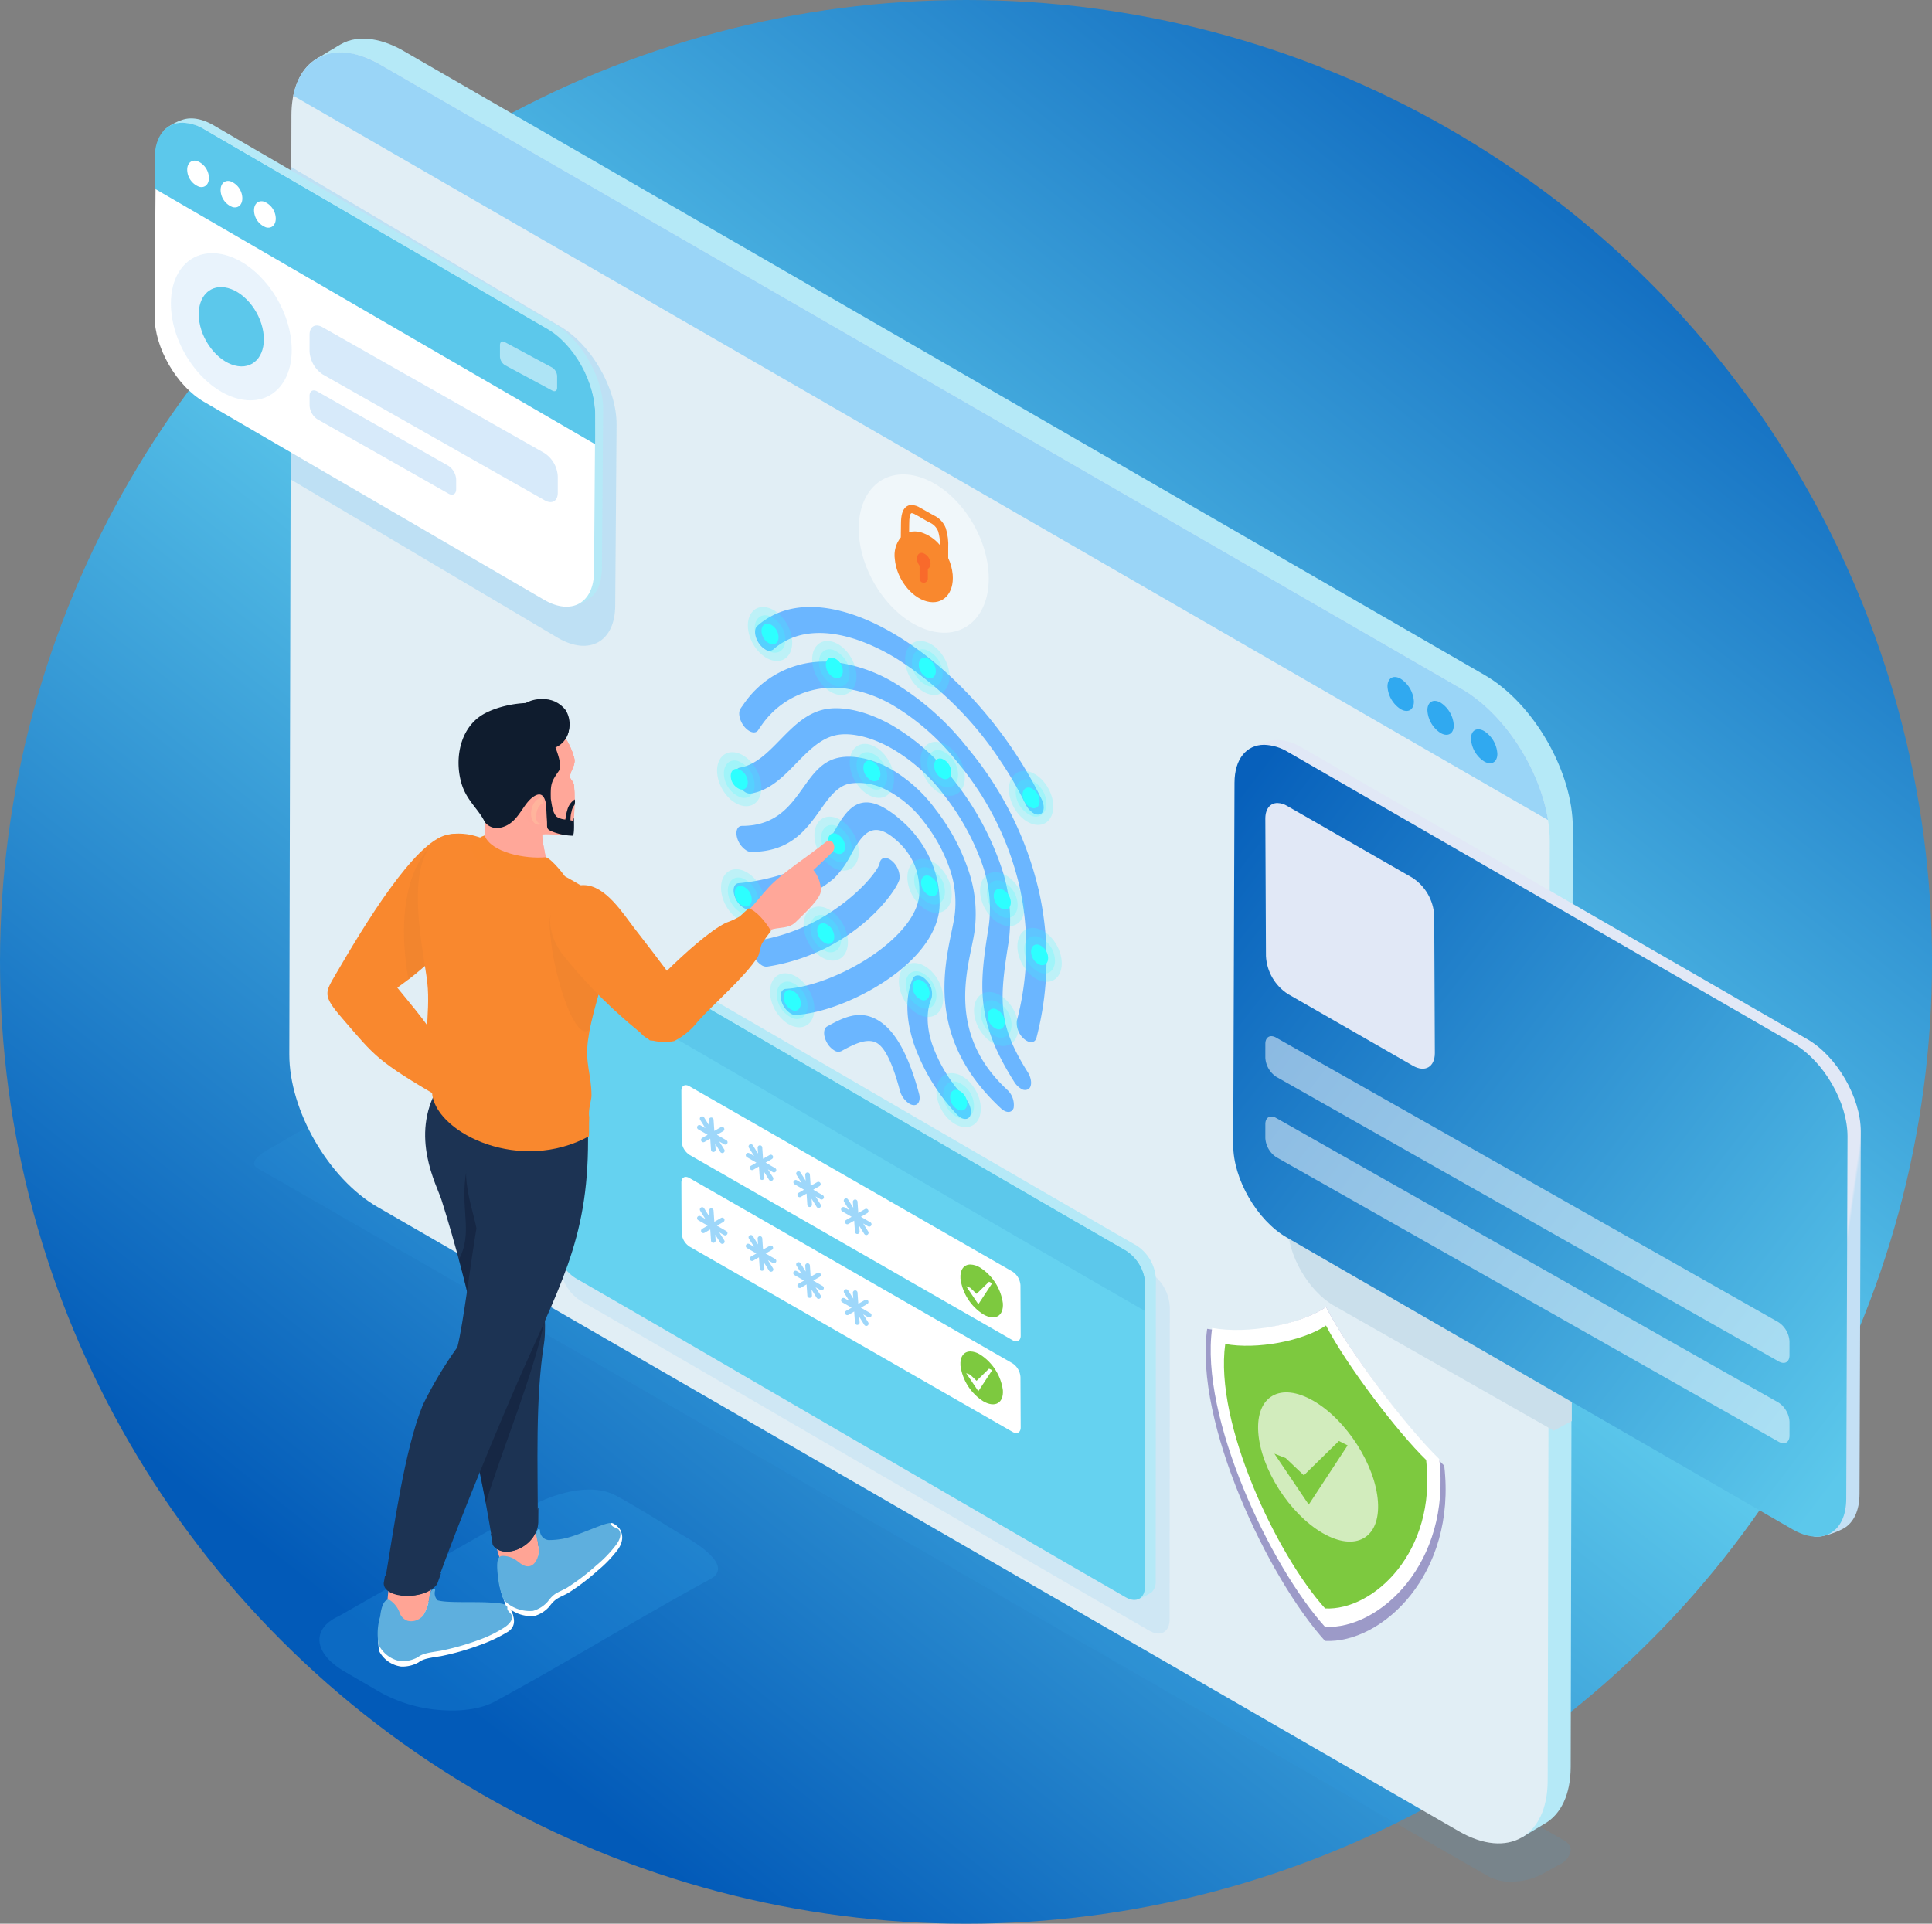 <svg xmlns="http://www.w3.org/2000/svg" xmlns:xlink="http://www.w3.org/1999/xlink" width="350" height="348.547" viewBox="0 0 350 348.547"><rect x="0" y="0" width="350" height="348.547" fill="#808080" stroke="none"/><defs><style>      .cls-1 {        fill: none;      }      .cls-2 {        fill: #e1eef5;      }      .cls-3 {        fill: #f9882e;      }      .cls-4, .cls-5 {        fill: #cadfeb;      }      .cls-5, .cls-7 {        clip-rule: evenodd;      }      .cls-15, .cls-6, .cls-7 {        fill: #30a9f0;      }      .cls-8 {        fill: #65d2f0;      }      .cls-9 {        fill: #7dc93f;      }      .cls-10, .cls-87 {        fill: #0f1c2e;      }      .cls-11 {        fill: url(#linear-gradient);      }      .cls-12 {        clip-path: url(#clip-path);      }      .cls-13, .cls-46 {        opacity: 0.5;      }      .cls-14, .cls-33, .cls-47 {        opacity: 0.2;      }      .cls-14, .cls-33, .cls-46, .cls-47, .cls-69, .cls-75 {        mix-blend-mode: multiply;      }      .cls-14, .cls-23, .cls-33, .cls-46, .cls-47, .cls-69, .cls-75 {        isolation: isolate;      }      .cls-14 {        clip-path: url(#clip-path-2);      }      .cls-15, .cls-16, .cls-18, .cls-20, .cls-22, .cls-40, .cls-55, .cls-59, .cls-66, .cls-67, .cls-71, .cls-74, .cls-77, .cls-81, .cls-86, .cls-87, .cls-89, .cls-98 {        fill-rule: evenodd;      }      .cls-16 {        fill: #b5e9f7;      }      .cls-17 {        clip-path: url(#clip-path-3);      }      .cls-18 {        fill: #9ad5f7;      }      .cls-19 {        clip-path: url(#clip-path-5);      }      .cls-20, .cls-96 {        fill: #fff;      }      .cls-21 {        clip-path: url(#clip-path-6);      }      .cls-22 {        fill: #f96a2b;      }      .cls-24 {        clip-path: url(#clip-path-8);      }      .cls-25 {        clip-path: url(#clip-path-9);      }      .cls-26 {        clip-path: url(#clip-path-10);      }      .cls-27 {        fill: url(#linear-gradient-2);      }      .cls-28 {        clip-path: url(#clip-path-11);      }      .cls-29 {        fill: url(#linear-gradient-3);      }      .cls-30 {        clip-path: url(#clip-path-12);      }      .cls-31 {        fill: url(#linear-gradient-4);      }      .cls-32 {        clip-path: url(#clip-path-14);      }      .cls-34 {        clip-path: url(#clip-path-16);      }      .cls-35 {        clip-path: url(#clip-path-17);      }      .cls-36 {        clip-path: url(#clip-path-18);      }      .cls-37 {        fill: url(#linear-gradient-5);      }      .cls-38 {        opacity: 0.562;      }      .cls-39 {        clip-path: url(#clip-path-20);      }      .cls-40 {        fill: #d7eafa;      }      .cls-41 {        clip-path: url(#clip-path-21);      }      .cls-42 {        fill: url(#linear-gradient-6);      }      .cls-43 {        clip-path: url(#clip-path-23);      }      .cls-44 {        clip-path: url(#clip-path-24);      }      .cls-45 {        clip-path: url(#clip-path-25);      }      .cls-47 {        clip-path: url(#clip-path-26);      }      .cls-48 {        clip-path: url(#clip-path-27);      }      .cls-49 {        clip-path: url(#clip-path-28);      }      .cls-50 {        clip-path: url(#clip-path-29);      }      .cls-51 {        fill: url(#linear-gradient-7);      }      .cls-52 {        clip-path: url(#clip-path-31);      }      .cls-53 {        clip-path: url(#clip-path-33);      }      .cls-54 {        clip-path: url(#clip-path-35);      }      .cls-55 {        fill: #9ed7fa;      }      .cls-56 {        fill: #6bb6ff;      }      .cls-57 {        opacity: 0.2;      }      .cls-58 {        clip-path: url(#clip-path-37);      }      .cls-59 {        fill: #2dffff;      }      .cls-60 {        clip-path: url(#clip-path-38);      }      .cls-61 {        clip-path: url(#clip-path-39);      }      .cls-62 {        clip-path: url(#clip-path-40);      }      .cls-63 {        clip-path: url(#clip-path-44);      }      .cls-64 {        clip-path: url(#clip-path-46);      }      .cls-65 {        clip-path: url(#clip-path-71);      }      .cls-66 {        fill: #ffa495;      }      .cls-67 {        fill: #5eafde;      }      .cls-68 {        clip-path: url(#clip-path-72);      }      .cls-69 {        opacity: 0.35;      }      .cls-70 {        clip-path: url(#clip-path-74);      }      .cls-71 {        fill: #e57d2d;      }      .cls-72 {        clip-path: url(#clip-path-75);      }      .cls-73, .cls-74 {        fill: #1c3353;      }      .cls-75 {        opacity: 0.3;      }      .cls-76 {        clip-path: url(#clip-path-77);      }      .cls-77 {        fill: #060921;      }      .cls-78 {        clip-path: url(#clip-path-78);      }      .cls-79 {        clip-path: url(#clip-path-80);      }      .cls-80 {        clip-path: url(#clip-path-82);      }      .cls-81 {        fill: #ffa698;      }      .cls-82 {        clip-path: url(#clip-path-83);      }      .cls-83 {        fill: url(#linear-gradient-8);      }      .cls-84 {        clip-path: url(#clip-path-84);      }      .cls-85 {        fill: url(#linear-gradient-9);      }      .cls-86 {        fill: #ffb49c;      }      .cls-88 {        clip-path: url(#clip-path-86);      }      .cls-89 {        fill: #f9882d;      }      .cls-90 {        clip-path: url(#clip-path-88);      }      .cls-91 {        fill: url(#linear-gradient-10);      }      .cls-92 {        clip-path: url(#clip-path-89);      }      .cls-93 {        clip-path: url(#clip-path-91);      }      .cls-94 {        clip-path: url(#clip-path-92);      }      .cls-95 {        fill: url(#linear-gradient-11);      }      .cls-97 {        clip-path: url(#clip-path-93);      }      .cls-98 {        fill: #d2ecbd;      }      .cls-99 {        clip-path: url(#clip-path-95);      }    </style><linearGradient id="linear-gradient" x1="0.907" y1="0.066" x2="0.253" y2="0.892" gradientUnits="objectBoundingBox"><stop offset="0" stop-color="#025ab8"></stop><stop offset="0.507" stop-color="#61ceee"></stop><stop offset="1" stop-color="#025ab8"></stop></linearGradient><clipPath id="clip-path"><rect id="Rectangle_2464" data-name="Rectangle 2464" class="cls-1" width="309.099" height="333.922"></rect></clipPath><clipPath id="clip-path-2"><rect id="Rectangle_2463" data-name="Rectangle 2463" class="cls-1" width="238.504" height="136.522"></rect></clipPath><clipPath id="clip-path-3"><path id="Path_7590" data-name="Path 7590" class="cls-2" d="M144.441,7.888,340.36,121c8.841,5.105,16,17.5,15.97,27.664l-.381,170.159c-.029,10.159-7.234,14.266-16.077,9.161L143.956,214.87c-8.852-5.111-16-17.5-15.971-27.663l.382-170.159c.02-7.2,3.637-11.357,8.888-11.358a14.576,14.576,0,0,1,7.187,2.2" transform="translate(-127.985 -5.69)"></path></clipPath><clipPath id="clip-path-5"><rect id="Rectangle_2466" data-name="Rectangle 2466" class="cls-1" width="23.558" height="28.693"></rect></clipPath><clipPath id="clip-path-6"><path id="Path_7596" data-name="Path 7596" class="cls-3" d="M381.517,196.666a2.847,2.847,0,0,0-1.531-1.557c-.821-.411-1.63-.954-2.45-1.375-.488-.285-.8-.387-.91-.284-.226.2-.339.808-.339,1.859l-.02,1.543a3.913,3.913,0,0,1,2.109.017,7.18,7.18,0,0,1,3.477,2.335,7.836,7.836,0,0,0-.335-2.538m-3.227-4.223,2.4,1.348a4.227,4.227,0,0,1,2.227,2.349,10.323,10.323,0,0,1,.436,3.6l0,1.8a9.059,9.059,0,0,1,.808,2.976c.3,3.458-1.8,5.641-4.7,4.876s-5.481-4.188-5.781-7.646a5.122,5.122,0,0,1,1.083-3.949l.031-2.486c0-1.5.276-2.467.839-2.969a1.569,1.569,0,0,1,1.081-.418,3.229,3.229,0,0,1,1.576.52" transform="translate(-373.652 -191.922)"></path></clipPath><clipPath id="clip-path-8"><rect id="Rectangle_2470" data-name="Rectangle 2470" class="cls-4" width="51.453" height="97.278"></rect></clipPath><clipPath id="clip-path-9"><path id="Path_7598" data-name="Path 7598" class="cls-5" d="M119.313,294.3c.015-5.326,3.787-7.481,8.426-4.8l42.822,24.411.018,69.955-3.251,1.76L127.5,362.977c-4.64-2.679-8.387-9.175-8.372-14.5Z" transform="translate(-119.126 -288.345)"></path></clipPath><clipPath id="clip-path-10"><path id="Path_7599" data-name="Path 7599" class="cls-1" d="M10.646,289.992l91.657,52.9c5.33,3.078,9.65,10.535,9.667,16.672v.073l-.231,65.636c-.008,3.014-1.06,5.147-2.761,6.177-1.039.628-3.963,1.779-5.4,1.531-1.008-.174-.448-1.511-1.575-2.162l-91.656-52.9c-5.358-3.093-9.685-10.6-9.668-16.745l.232-65.637c.005-1.749-1.367-3.173-.761-4.3.655-1.216,3.359-1.963,4.522-2.334a5.3,5.3,0,0,1,1.619-.243,8.828,8.828,0,0,1,4.35,1.33" transform="translate(0 -288.662)"></path></clipPath><linearGradient id="linear-gradient-2" x1="0.075" y1="-0.345" x2="0.078" y2="-0.345" gradientUnits="objectBoundingBox"><stop offset="0" stop-color="#c4e0f5"></stop><stop offset="1" stop-color="#e1e8f6"></stop></linearGradient><clipPath id="clip-path-11"><path id="Path_7600" data-name="Path 7600" class="cls-1" d="M15.417,291.963l91.657,52.9c5.351,3.09,9.684,10.595,9.667,16.745l-.231,65.637c-.017,6.149-4.379,8.635-9.731,5.545l-91.656-52.9c-5.358-3.094-9.685-10.6-9.667-16.745l.231-65.636c.012-4.356,2.2-6.875,5.38-6.875a8.831,8.831,0,0,1,4.35,1.33" transform="translate(-5.456 -290.633)"></path></clipPath><linearGradient id="linear-gradient-3" x1="0.962" y1="0.425" x2="0.047" y2="0.459" gradientUnits="objectBoundingBox"><stop offset="0" stop-color="#0760bb"></stop><stop offset="1" stop-color="#5cc8eb"></stop></linearGradient><clipPath id="clip-path-12"><path id="Path_7601" data-name="Path 7601" class="cls-1" d="M179.269,315.146l22.649,12.99A8.736,8.736,0,0,1,205.878,335l.114,24.927c-.007,2.519-1.793,3.537-3.986,2.271L179.357,349.2a8.731,8.731,0,0,1-3.96-6.859l-.114-24.927c0-1.784.9-2.816,2.2-2.816a3.618,3.618,0,0,1,1.782.545" transform="translate(-175.284 -314.601)"></path></clipPath><linearGradient id="linear-gradient-4" x1="-1.372" y1="-2.476" x2="-1.363" y2="-2.476" xlink:href="#linear-gradient-2"></linearGradient><clipPath id="clip-path-14"><rect id="Rectangle_2475" data-name="Rectangle 2475" class="cls-1" width="94.958" height="59.196"></rect></clipPath><clipPath id="clip-path-16"><rect id="Rectangle_2478" data-name="Rectangle 2478" class="cls-6" width="59.043" height="86.814"></rect></clipPath><clipPath id="clip-path-17"><path id="Path_7604" data-name="Path 7604" class="cls-7" d="M512.021,52.694l48.771,28.914c5.686,3.284,10.291,11.258,10.272,17.793l-.245,32.8c-.018,6.535-4.653,9.176-10.341,5.893l-48.458-28.732Z" transform="translate(-512.021 -52.694)"></path></clipPath><clipPath id="clip-path-18"><path id="Path_7607" data-name="Path 7607" class="cls-1" d="M529.875,35.831l61.791,35.954c5.191,2.872,8.989,9.943,8.973,15.66l-.018,5.413L520.811,46.549l.019-5.483c.011-4.069,2.066-6.455,5.045-6.455a8.108,8.108,0,0,1,4,1.22" transform="translate(-520.811 -34.611)"></path></clipPath><linearGradient id="linear-gradient-5" x1="-3.79" y1="-2.986" x2="-3.783" y2="-2.986" xlink:href="#linear-gradient-3"></linearGradient><clipPath id="clip-path-20"><rect id="Rectangle_2481" data-name="Rectangle 2481" class="cls-1" width="21.884" height="26.655"></rect></clipPath><clipPath id="clip-path-21"><path id="Path_7612" data-name="Path 7612" class="cls-1" d="M662.455,102.437c3.24.857,6.14,4.692,6.475,8.566s-2.019,6.319-5.26,5.462-6.14-4.692-6.476-8.566c-.29-3.351,1.433-5.633,4-5.634a4.923,4.923,0,0,1,1.26.171" transform="translate(-657.163 -102.266)"></path></clipPath><linearGradient id="linear-gradient-6" x1="-22.794" y1="-17.877" x2="-22.759" y2="-17.877" xlink:href="#linear-gradient-3"></linearGradient><clipPath id="clip-path-23"><rect id="Rectangle_2484" data-name="Rectangle 2484" class="cls-1" width="44.962" height="31.998"></rect></clipPath><clipPath id="clip-path-24"><rect id="Rectangle_2485" data-name="Rectangle 2485" class="cls-1" width="26.55" height="18.895"></rect></clipPath><clipPath id="clip-path-25"><rect id="Rectangle_2486" data-name="Rectangle 2486" class="cls-1" width="10.352" height="9.009"></rect></clipPath><clipPath id="clip-path-26"><rect id="Rectangle_2488" data-name="Rectangle 2488" class="cls-6" width="110.413" height="125.782"></rect></clipPath><clipPath id="clip-path-27"><path id="Path_7616" data-name="Path 7616" class="cls-7" d="M284.386,373.277c.006-2.3,1.633-3.227,3.635-2.071,21.2,12.159,81.933,47.674,103.136,59.835a7.963,7.963,0,0,1,3.61,6.254l-.033,56.629c-.006,2.3-1.636,3.226-3.634,2.07-21.2-12.16-81.938-47.676-103.135-59.834a7.96,7.96,0,0,1-3.611-6.254Z" transform="translate(-284.353 -370.709)"></path></clipPath><clipPath id="clip-path-28"><path id="Path_7618" data-name="Path 7618" class="cls-8" d="M298.008,366.889c20.492,11.754,79.2,46.082,99.691,57.836a7.7,7.7,0,0,1,3.49,6.045l-.031,54.738c-.006,2.221-1.582,3.118-3.513,2-20.492-11.754-79.2-46.085-99.691-57.836a7.693,7.693,0,0,1-3.49-6.045l.032-54.738c0-1.572.794-2.482,1.942-2.482a3.19,3.19,0,0,1,1.571.48" transform="translate(-294.464 -366.409)"></path></clipPath><clipPath id="clip-path-29"><path id="Path_7619" data-name="Path 7619" class="cls-1" d="M297.979,366.889c20.492,11.754,79.2,46.082,99.691,57.836a7.7,7.7,0,0,1,3.49,6.045l0,4.908c-.081-.052-.161-.1-.243-.149-22.75-13.048-83.706-48.708-106.451-61.769l0-4.868c0-1.572.794-2.482,1.942-2.482a3.191,3.191,0,0,1,1.571.48" transform="translate(-294.464 -366.409)"></path></clipPath><linearGradient id="linear-gradient-7" x1="-0.954" y1="-0.787" x2="-0.951" y2="-0.787" xlink:href="#linear-gradient-3"></linearGradient><clipPath id="clip-path-31"><path id="Path_7621" data-name="Path 7621" class="cls-8" d="M385.267,522.811q13.965,8.01,27.936,16.006a2.817,2.817,0,0,1,1.277,2.211l.037,8.039c0,.813-.579,1.14-1.286.733q-13.965-8.01-27.936-16.006a2.812,2.812,0,0,1-1.277-2.212l-.037-8.038c0-.575.291-.908.711-.908a1.165,1.165,0,0,1,.574.176" transform="translate(-383.982 -522.635)"></path></clipPath><clipPath id="clip-path-33"><path id="Path_7623" data-name="Path 7623" class="cls-9" d="M356.585,505.089a9.141,9.141,0,0,1,4.135,6.465c.162,2.345-1.426,3.249-3.547,2.023a9.136,9.136,0,0,1-4.135-6.465c-.113-1.634.626-2.57,1.8-2.57a3.569,3.569,0,0,1,1.745.547" transform="translate(-353.026 -504.542)"></path></clipPath><clipPath id="clip-path-35"><path id="Path_7625" data-name="Path 7625" class="cls-9" d="M356.585,540.868a9.139,9.139,0,0,1,4.135,6.465c.162,2.345-1.426,3.249-3.547,2.023a9.136,9.136,0,0,1-4.135-6.465c-.113-1.635.626-2.57,1.8-2.57a3.568,3.568,0,0,1,1.745.547" transform="translate(-353.026 -540.321)"></path></clipPath><clipPath id="clip-path-37"><rect id="Rectangle_2498" data-name="Rectangle 2498" class="cls-1" width="8.04" height="9.792"></rect></clipPath><clipPath id="clip-path-38"><rect id="Rectangle_2499" data-name="Rectangle 2499" class="cls-1" width="5.567" height="6.779"></rect></clipPath><clipPath id="clip-path-39"><rect id="Rectangle_2500" data-name="Rectangle 2500" class="cls-1" width="8.039" height="9.792"></rect></clipPath><clipPath id="clip-path-40"><rect id="Rectangle_2501" data-name="Rectangle 2501" class="cls-1" width="5.566" height="6.78"></rect></clipPath><clipPath id="clip-path-44"><rect id="Rectangle_2505" data-name="Rectangle 2505" class="cls-1" width="5.566" height="6.779"></rect></clipPath><clipPath id="clip-path-46"><rect id="Rectangle_2507" data-name="Rectangle 2507" class="cls-1" width="5.567" height="6.78"></rect></clipPath><clipPath id="clip-path-71"><rect id="Rectangle_2532" data-name="Rectangle 2532" class="cls-1" width="72.206" height="40.027"></rect></clipPath><clipPath id="clip-path-72"><path id="Path_7703" data-name="Path 7703" class="cls-1" d="M589.848,343.62a60.664,60.664,0,0,1-12.255,11.527c5.21,6.4,6.41,7.491,10.423,15.708l-2.276,4.477c-11.956-7.024-12.048-7.577-18.169-14.679-3.6-4.179-3.1-4.569-1.022-8.143,4.986-8.576,14.153-23.787,20.029-25.065a7.944,7.944,0,0,1,1.69-.189c5.705,0,8.7,6.857,1.579,16.363" transform="translate(-564.927 -327.257)"></path></clipPath><clipPath id="clip-path-74"><rect id="Rectangle_2535" data-name="Rectangle 2535" class="cls-1" width="15.145" height="26.206"></rect></clipPath><clipPath id="clip-path-75"><path id="Path_7705" data-name="Path 7705" class="cls-1" d="M559.59,439.921c.674,7.552,4.459,31.673,3.406,38.3-1.583,9.957-1.132,21.988-1.114,32.556-.267,4.441-6.373,6.761-8.15,3.94-1.427-9.443-3.457-17.718-4.282-22.965-.925-5.876-.619-13.017.872-16.879-.612-4.219-3.489-15.1-5.892-22.646-.867-2.722-5.781-11.515-.7-20.257Z" transform="translate(-541.462 -431.965)"></path></clipPath><clipPath id="clip-path-77"><rect id="Rectangle_2538" data-name="Rectangle 2538" class="cls-1" width="15.581" height="65.139"></rect></clipPath><clipPath id="clip-path-78"><path id="Path_7708" data-name="Path 7708" class="cls-1" d="M560.552,443.514c.714,19.93-4.178,28.242-11.8,45.5-4.069,9.212-11.578,27.285-15.572,38.592-2.066,3-9.433,2.69-9.419-.111,1.626-9.453,3.538-24.033,6.932-32.324a74.293,74.293,0,0,1,6.252-10.454c1.074-4.172,2.419-15.441,3.458-21.539-.932-5.045-5-13.482,2.818-20.814,3.155,2.243,12.909,3.648,17.332,1.149" transform="translate(-523.759 -442.365)"></path></clipPath><clipPath id="clip-path-80"><path id="Path_7710" data-name="Path 7710" class="cls-1" d="M523.345,327.287c4.577.543,19.675,8.23,22.594,10.575a7.212,7.212,0,0,1,2.688,3.067c2.643,6.787-2.136,15.078-3.292,23.7-.569,4.24.618,6.189.634,10,0,.916-.644,2.526-.416,4.027-.067,1.608.011,2.516-.057,3.383-12.352,6.719-27.163-.366-28.356-7.369-.1-.6-.147-2.787-.229-3.345-1.812-5.406-.032-11.228-.689-17.148-.686-6.185-5.769-26.991,5.718-26.989a10.951,10.951,0,0,1,1.4.1" transform="translate(-514.513 -327.192)"></path></clipPath><clipPath id="clip-path-82"><rect id="Rectangle_2543" data-name="Rectangle 2543" class="cls-1" width="10.846" height="25.667"></rect></clipPath><clipPath id="clip-path-83"><path id="Path_7713" data-name="Path 7713" class="cls-1" d="M550.011,284.861c.419,1.5-.766,2.316-.724,3.6.008.251.341.513.611,1.071.374.771.3,8.615-.729,9.125a9.478,9.478,0,0,1-2.891.129c-1.12-.04-2.106-.08-2.045.107.062,1.908.63,3.066.814,5.68-2.724.669-10.068-.31-11.166-4.443-.019-.87.018-4.1-.245-4.527-.993-1.605-3.034-3.394-3.756-5.828-1.155-3.89-.735-8.212,2.893-11.092a10.673,10.673,0,0,1,6.68-2.449c4.731,0,9.1,3.4,10.56,8.625" transform="translate(-529.307 -276.236)"></path></clipPath><linearGradient id="linear-gradient-8" x1="-6.692" y1="-4.976" x2="-6.679" y2="-4.976" gradientUnits="objectBoundingBox"><stop offset="0" stop-color="#ff8a78"></stop><stop offset="1" stop-color="#ffa799"></stop></linearGradient><clipPath id="clip-path-84"><path id="Path_7714" data-name="Path 7714" class="cls-1" d="M550.018,284.861c.419,1.5-.766,2.316-.724,3.6.008.251.341.513.611,1.071.374.771.153,8.625-.859,9.169a6.816,6.816,0,0,1-3.659-.445,6.387,6.387,0,0,1-1.624-1.127c-.568-.23-1.83-2.02.125-4.871,1.048-1.528-1.969-.066-5,1.4-2.481,1.2-4.971,2.4-5.247,1.951-.993-1.605-3.034-3.394-3.756-5.828-1.155-3.89-.735-8.212,2.893-11.092a10.673,10.673,0,0,1,6.68-2.449c4.731,0,9.1,3.4,10.56,8.625" transform="translate(-529.314 -276.236)"></path></clipPath><linearGradient id="linear-gradient-9" x1="-8.254" y1="-6.565" x2="-8.238" y2="-6.565" gradientUnits="objectBoundingBox"><stop offset="0" stop-color="#ffb89e"></stop><stop offset="1" stop-color="#ffa799"></stop></linearGradient><clipPath id="clip-path-86"><path id="Path_7719" data-name="Path 7719" class="cls-10" d="M542.556,273.834a4.914,4.914,0,0,1-.089,5.232c-.5.627-1.84.2-3.814-.233a18.028,18.028,0,0,0-7.3-.3c1.266-3.9,2-4.731,3.772-5.873a5.712,5.712,0,0,1,3.064-.825,5.092,5.092,0,0,1,4.366,2" transform="translate(-531.354 -271.839)"></path></clipPath><clipPath id="clip-path-88"><path id="Path_7721" data-name="Path 7721" class="cls-1" d="M437.588,332.159c-.89.887-3.314,3.143-3.322,3.148-.036.025-.073.049-.11.072a5.974,5.974,0,0,1,1.368,3.651c.028,1.51-2.813,4.018-4.557,5.774-1.547,1.557-4.079.656-5.1,1.846-2.232-.537-2.819-2.088-3.461-4.019,1.274-1.181,2.235-2.6,3.682-4.144,2.543-2.708,7.246-5.662,10.369-8.211a.915.915,0,0,1,.577-.235c.8,0,1.289,1.378.548,2.117" transform="translate(-422.411 -330.042)"></path></clipPath><linearGradient id="linear-gradient-10" x1="-7.946" y1="-7.411" x2="-7.927" y2="-7.411" xlink:href="#linear-gradient-9"></linearGradient><clipPath id="clip-path-89"><path id="Path_7722" data-name="Path 7722" class="cls-1" d="M463.8,356.3c1.929,2.473,4.093,5.3,5.806,7.6,3.22-3.152,7.777-7.286,10.745-8.721a12.821,12.821,0,0,0,2.455-1.131c.537-.494,1.31-1.219,1.609-1.466,1.337.413,2.992,2.295,4.046,4.09-.525.679-1.043,1.4-1.554,2.152-.381.559-.491,2.011-.867,2.6-2.329,3.638-7.787,8.3-10.759,11.572a12.743,12.743,0,0,1-4.356,3.641,9.1,9.1,0,0,1-3.783-.062c-.2-.014-.412-.034-.625-.062l-.425-.34a3.879,3.879,0,0,1-1.241-1.007c-.717-.587-1.462-1.209-2.161-1.813a91.327,91.327,0,0,1-11.99-12.427c-4.792-6.5-1.1-12.348,3.632-12.549.064,0,.128,0,.192,0,3.976,0,7.184,5.244,9.278,7.928" transform="translate(-448.464 -348.368)"></path></clipPath><clipPath id="clip-path-91"><rect id="Rectangle_2553" data-name="Rectangle 2553" class="cls-1" width="43.48" height="60.503"></rect></clipPath><clipPath id="clip-path-92"><path id="Path_7723" data-name="Path 7723" class="cls-1" d="M192.653,522.055c4.331,8.417,15.25,22.767,21.414,28.743,2.286,19.708-11.329,32.273-21.6,31.744C182.229,571.231,168.729,543.011,171.12,526c6.681,1.241,16.626-.621,21.533-3.948" transform="translate(-170.841 -522.055)"></path></clipPath><linearGradient id="linear-gradient-11" x1="2.537" y1="1.706" x2="2.527" y2="1.706" gradientUnits="objectBoundingBox"><stop offset="0" stop-color="#d870ac"></stop><stop offset="1" stop-color="#58469c"></stop></linearGradient><clipPath id="clip-path-93"><path id="Path_7725" data-name="Path 7725" class="cls-9" d="M215.006,554.006c1.938,16.7-9.6,27.351-18.3,26.9-8.677-9.586-20.119-33.5-18.092-47.915,5.662,1.052,14.09-.527,18.249-3.346,3.671,7.133,12.924,19.294,18.148,24.36" transform="translate(-178.374 -529.646)"></path></clipPath><clipPath id="clip-path-95"><path id="Path_7727" data-name="Path 7727" class="cls-9" d="M224.446,577.967,217.4,588.7l-6.224-9.229,2.049.8,3.287,3.121,6.35-6.219Z" transform="translate(-211.172 -577.172)"></path></clipPath></defs><g id="masthead-cybersecurity-solutions" transform="translate(-3908 1648)"><ellipse id="Rectangle_1526" data-name="Rectangle 1526" class="cls-11" cx="175" cy="174.274" rx="175" ry="174.274" transform="translate(3908 -1648)"></ellipse><g id="Group_7508" data-name="Group 7508" transform="translate(3936 -1641)"><g id="Group_9081" data-name="Group 9081"><g id="Group_7271" data-name="Group 7271"><g id="Group_7270" data-name="Group 7270" class="cls-12"><g id="Group_7269" data-name="Group 7269" class="cls-13" transform="translate(18.046 197.401)"><g id="Group_7268" data-name="Group 7268"><g id="Group_7267" data-name="Group 7267" class="cls-14"><path id="Path_7587" data-name="Path 7587" class="cls-15" d="M356.281,577.249,134.3,449.519c-1.837-.879-4.466-1.6-6.337-.67-1.705.851-4.514,2.606-5.756,3.288-.943.518-4.218,2.409-2.179,3.562.56.317,2.909,1.664,6.713,3.851C163.665,480.767,337.667,580.98,343.191,584.1a8.641,8.641,0,0,0,4.608.806,11.992,11.992,0,0,0,4.99-1.378q1.519-.85,2.988-1.675a3.536,3.536,0,0,0,2.092-2.476c.068-.82-.46-1.593-1.587-2.132" transform="translate(-119.371 -448.412)"></path></g></g></g><path id="Path_7588" data-name="Path 7588" class="cls-16" d="M330.558,115.306c8.966,5.166,16,17.667,15.971,27.662L338.29,153.5l-7.4-1.45c-4.044-7.066-19.6-13.233-15.97-27.664L164.446,42.182l-45.441-30.9h0c.194-1.165-1.226-6.906.04-7.674,1.414-.858,2.809-1.715,4.2-2.528,3.55-2.1,8.076-.8,11.4,1.115h0Z" transform="translate(-89.602 0)"></path><path id="Path_7589" data-name="Path 7589" class="cls-16" d="M139.038,494.922c-.015,5.048-1.8,8.6-4.677,10.273l-4.1,2.464c-16.977-7.977-10.23-83.325-11.289-108.347l4.809-65.463,15.635-9.086Z" transform="translate(117.507 -181.795)"></path></g></g><g id="Group_7273" data-name="Group 7273" transform="translate(24.412 2.505)"><g id="Group_7272" data-name="Group 7272" class="cls-17"><rect id="Rectangle_2465" data-name="Rectangle 2465" class="cls-2" width="390.417" height="337.659" transform="translate(34.447 409.165) rotate(-112.862)"></rect></g></g><g id="Group_7278" data-name="Group 7278"><g id="Group_7277" data-name="Group 7277" class="cls-12"><path id="Path_7591" data-name="Path 7591" class="cls-18" d="M128.7,13.528C130.219,6,136.7,3.415,144.441,7.887L340.36,121c7.735,4.467,14.182,14.516,15.654,23.765Z" transform="translate(-103.572 -3.185)"></path><path id="Path_7592" data-name="Path 7592" class="cls-15" d="M151.959,284.587c-1.32-.762-2.392-.15-2.4,1.366a5.248,5.248,0,0,0,2.381,4.125c1.319.761,2.392.15,2.4-1.367a5.248,5.248,0,0,0-2.381-4.125" transform="translate(88.92 -159.122)"></path><path id="Path_7593" data-name="Path 7593" class="cls-15" d="M169.889,272.885c-1.32-.762-2.392-.15-2.4,1.366a5.248,5.248,0,0,0,2.381,4.126c1.319.761,2.392.15,2.4-1.367a5.249,5.249,0,0,0-2.381-4.124" transform="translate(63.096 -152.572)"></path><path id="Path_7594" data-name="Path 7594" class="cls-15" d="M186.31,263.07c-1.32-.762-2.392-.15-2.4,1.366a5.246,5.246,0,0,0,2.381,4.125c1.319.762,2.392.15,2.4-1.367a5.248,5.248,0,0,0-2.381-4.124" transform="translate(39.447 -147.078)"></path><g id="Group_7276" data-name="Group 7276" class="cls-13" transform="translate(127.564 78.953)"><g id="Group_7275" data-name="Group 7275" transform="translate(0)"><g id="Group_7274" data-name="Group 7274" class="cls-19"><path id="Path_7595" data-name="Path 7595" class="cls-20" d="M369.425,179.689c6.47,1.711,12.258,9.369,12.929,17.1s-4.032,12.617-10.5,10.906-12.258-9.368-12.929-17.1,4.032-12.618,10.5-10.906" transform="translate(-358.859 -179.348)"></path></g></g></g></g></g><g id="Group_7280" data-name="Group 7280" transform="translate(134.077 84.488)"><g id="Group_7279" data-name="Group 7279" class="cls-21"><rect id="Rectangle_2468" data-name="Rectangle 2468" class="cls-3" width="11.112" height="18.347" transform="translate(10.803 18.348) rotate(-179.402)"></rect></g></g><g id="Group_7287" data-name="Group 7287"><g id="Group_7286" data-name="Group 7286" class="cls-12"><path id="Path_7597" data-name="Path 7597" class="cls-22" d="M384.81,214.555v1.757a.748.748,0,0,1-1.5,0v-2.332a2.229,2.229,0,0,1-.468-1.151c-.07-.8.418-1.309,1.09-1.132a2.083,2.083,0,0,1,1.341,1.775,1.047,1.047,0,0,1-.468,1.083" transform="translate(-244.719 -118.484)"></path><g id="Group_7285" data-name="Group 7285" class="cls-23" transform="translate(203.283 140.936)"><g id="Group_7284" data-name="Group 7284" transform="translate(2 14)"><g id="Group_7283" data-name="Group 7283" class="cls-24"><g id="Group_7282" data-name="Group 7282" transform="translate(0 0)"><g id="Group_7281" data-name="Group 7281" class="cls-25"><rect id="Rectangle_2469" data-name="Rectangle 2469" class="cls-4" width="104.625" height="63.797" transform="matrix(-0.129, -0.992, 0.992, -0.129, 0.843, 103.869)"></rect></g></g></g></g></g></g></g><g id="Group_7289" data-name="Group 7289" transform="translate(197.13 127.075)"><g id="Group_7288" data-name="Group 7288" class="cls-26"><rect id="Rectangle_2472" data-name="Rectangle 2472" class="cls-27" width="132.183" height="159.331" transform="translate(109.609 160.684) rotate(-171.668)"></rect></g></g><g id="Group_7291" data-name="Group 7291" transform="translate(195.412 127.943)"><g id="Group_7290" data-name="Group 7290" class="cls-28"><rect id="Rectangle_2473" data-name="Rectangle 2473" class="cls-29" width="178.047" height="182.918" transform="translate(66.885 199.759) rotate(-140.826)"></rect></g></g><g id="Group_7293" data-name="Group 7293" transform="translate(201.228 138.494)"><g id="Group_7292" data-name="Group 7292" class="cls-30" transform="translate(0)"><rect id="Rectangle_2474" data-name="Rectangle 2474" class="cls-31" width="49.417" height="57.452" transform="translate(24.483 61.204) rotate(-153.242)"></rect></g></g><g id="Group_7306" data-name="Group 7306"><g id="Group_7305" data-name="Group 7305" class="cls-12"><g id="Group_7296" data-name="Group 7296" class="cls-13" transform="translate(201.228 180.742)"><g id="Group_7295" data-name="Group 7295"><g id="Group_7294" data-name="Group 7294" class="cls-32"><path id="Path_7602" data-name="Path 7602" class="cls-20" d="M29.335,411.964c0-1.263.9-1.759,2-1.105L122.307,462.4a4.471,4.471,0,0,1,1.986,3.472v2.5c0,1.263-.9,1.759-2,1.106L31.32,417.935a4.466,4.466,0,0,1-1.986-3.472Z" transform="translate(-29.334 -410.57)"></path></g></g></g><g id="Group_7299" data-name="Group 7299" class="cls-13" transform="translate(201.228 195.297)"><g id="Group_7298" data-name="Group 7298"><g id="Group_7297" data-name="Group 7297" class="cls-32"><path id="Path_7603" data-name="Path 7603" class="cls-20" d="M29.335,445.026c0-1.263.9-1.759,2-1.105l90.974,51.543a4.473,4.473,0,0,1,1.986,3.472v2.5c0,1.263-.9,1.758-2,1.106L31.32,451a4.464,4.464,0,0,1-1.986-3.472Z" transform="translate(-29.334 -443.632)"></path></g></g></g><g id="Group_7304" data-name="Group 7304" class="cls-33" transform="translate(24.653 23.197)"><g id="Group_7303" data-name="Group 7303"><g id="Group_7302" data-name="Group 7302" class="cls-34"><g id="Group_7301" data-name="Group 7301" transform="translate(0 0)"><g id="Group_7300" data-name="Group 7300" class="cls-35"><rect id="Rectangle_2477" data-name="Rectangle 2477" class="cls-6" width="99.347" height="106.517" transform="translate(39.49 116.487) rotate(-144.854)"></rect></g></g></g></g></g><path id="Path_7605" data-name="Path 7605" class="cls-16" d="M517.814,39.212c.005-1.988-.7-3.221.154-4.308a9.449,9.449,0,0,1,3.227-1.805c1.545-.535,3.505-.258,5.637.973l61.634,35.885c4.96,2.865,8.977,9.82,8.961,15.521l-.214,28.614c0,1.767-.375,4.03-1.73,5.271a7.71,7.71,0,0,1-3.917,1.871c-1.292.106-1.791-1.089-3.373-2L526.56,83.348c-4.967-2.868-8.977-9.821-8.962-15.521Z" transform="translate(-516.163 -18.383)"></path><path id="Path_7606" data-name="Path 7606" class="cls-20" d="M521.022,41.13c.016-5.7,4.054-8.008,9.019-5.14l61.634,35.885c4.96,2.865,8.977,9.82,8.961,15.521l-.214,28.614c-.016,5.7-4.059,8-9.02,5.14L529.769,85.266c-4.967-2.867-8.977-9.821-8.961-15.521Z" transform="translate(-520.807 -19.456)"></path></g></g><g id="Group_7308" data-name="Group 7308" transform="translate(0 15.237)"><g id="Group_7307" data-name="Group 7307" class="cls-36"><rect id="Rectangle_2480" data-name="Rectangle 2480" class="cls-37" width="62.749" height="83.066" transform="translate(0.265 62.838) rotate(-93.302)"></rect></g></g><g id="Group_7313" data-name="Group 7313"><g id="Group_7312" data-name="Group 7312" class="cls-12"><path id="Path_7608" data-name="Path 7608" class="cls-20" d="M681.543,50.286a3.353,3.353,0,0,1,2.16,2.857c.112,1.292-.674,2.108-1.754,1.822a3.353,3.353,0,0,1-2.16-2.857c-.112-1.292.674-2.107,1.754-1.822" transform="translate(-673.867 -28.117)"></path><path id="Path_7609" data-name="Path 7609" class="cls-20" d="M667.789,58.637a3.353,3.353,0,0,1,2.16,2.857c.112,1.292-.674,2.108-1.754,1.822a3.353,3.353,0,0,1-2.16-2.857c-.112-1.292.674-2.108,1.755-1.822" transform="translate(-654.058 -32.792)"></path><path id="Path_7610" data-name="Path 7610" class="cls-20" d="M654.035,66.987a3.353,3.353,0,0,1,2.16,2.857c.112,1.292-.674,2.108-1.754,1.822a3.353,3.353,0,0,1-2.16-2.857c-.112-1.292.674-2.107,1.754-1.822" transform="translate(-634.249 -37.466)"></path><g id="Group_7311" data-name="Group 7311" class="cls-38" transform="translate(2.961 38.878)"><g id="Group_7310" data-name="Group 7310"><g id="Group_7309" data-name="Group 7309" class="cls-39"><path id="Path_7611" data-name="Path 7611" class="cls-40" d="M655.522,88.631c6.01,1.59,11.388,8.7,12.011,15.888s-3.746,11.721-9.757,10.132-11.388-8.7-12.01-15.888,3.745-11.721,9.756-10.132" transform="translate(-645.707 -88.314)"></path></g></g></g></g></g><g id="Group_7315" data-name="Group 7315" transform="translate(8.003 45.02)"><g id="Group_7314" data-name="Group 7314" class="cls-41"><rect id="Rectangle_2483" data-name="Rectangle 2483" class="cls-42" width="12.672" height="15.311" transform="translate(12.097 15.314) rotate(-178.807)"></rect></g></g><g id="Group_7331" data-name="Group 7331"><g id="Group_7330" data-name="Group 7330" class="cls-12"><g id="Group_7318" data-name="Group 7318" transform="translate(28.082 51.977)"><g id="Group_7317" data-name="Group 7317"><g id="Group_7316" data-name="Group 7316" class="cls-43"><path id="Path_7613" data-name="Path 7613" class="cls-40" d="M536.223,119.747c0-1.521,1.082-2.119,2.407-1.332l40.163,22.78a5.38,5.38,0,0,1,2.391,4.183v3.01c0,1.521-1.083,2.118-2.408,1.331l-40.162-22.78a5.38,5.38,0,0,1-2.392-4.182Z" transform="translate(-536.222 -118.069)"></path></g></g></g><g id="Group_7321" data-name="Group 7321" transform="translate(28.082 63.735)"><g id="Group_7320" data-name="Group 7320"><g id="Group_7319" data-name="Group 7319" class="cls-44"><path id="Path_7614" data-name="Path 7614" class="cls-40" d="M578.045,145.77c0-.9.639-1.251,1.421-.786l23.716,13.452A3.177,3.177,0,0,1,604.6,160.9v1.778c0,.9-.64,1.251-1.421.786l-23.716-13.452a3.177,3.177,0,0,1-1.413-2.47Z" transform="translate(-578.045 -144.779)"></path></g></g></g><g id="Group_7324" data-name="Group 7324" class="cls-13" transform="translate(62.573 54.876)"><g id="Group_7323" data-name="Group 7323" transform="translate(0)"><g id="Group_7322" data-name="Group 7322" class="cls-45"><path id="Path_7615" data-name="Path 7615" class="cls-20" d="M536.49,125.287c0-.566.4-.8.9-.51l8.566,4.606a1.962,1.962,0,0,1,.89,1.542v2.106c0,.566-.4.795-.9.51l-8.566-4.606a1.963,1.963,0,0,1-.89-1.541Z" transform="translate(-536.49 -124.655)"></path></g></g></g><g id="Group_7329" data-name="Group 7329" class="cls-46" transform="translate(73.508 163.194)"><g id="Group_7328" data-name="Group 7328"><g id="Group_7327" data-name="Group 7327" class="cls-47"><g id="Group_7326" data-name="Group 7326" transform="translate(0 0)"><g id="Group_7325" data-name="Group 7325" class="cls-48"><rect id="Rectangle_2487" data-name="Rectangle 2487" class="cls-6" width="157.805" height="164.458" transform="matrix(-0.878, -0.479, 0.479, -0.878, 85.098, 172.862)"></rect></g></g></g></g></g><path id="Path_7617" data-name="Path 7617" class="cls-16" d="M290.08,366.161l.063-.7,2.094-1.023a2.561,2.561,0,0,1,2.357.315c20.492,11.753,79.2,46.082,99.691,57.836a7.7,7.7,0,0,1,3.489,6.045l-.031,54.739a2.67,2.67,0,0,1-.741,2.039,14.784,14.784,0,0,1-2.363,1.235c-.255.12-90.7-53.718-100.1-59.11a7.694,7.694,0,0,1-3.49-6.045Z" transform="translate(-216.374 -203.912)"></path></g></g><g id="Group_7333" data-name="Group 7333" transform="translate(72.745 161.301)"><g id="Group_7332" data-name="Group 7332" class="cls-49"><rect id="Rectangle_2490" data-name="Rectangle 2490" class="cls-8" width="140.908" height="150.456" transform="matrix(-0.945, -0.328, 0.328, -0.945, 95.259, 155.277)"></rect></g></g><g id="Group_7335" data-name="Group 7335" transform="translate(72.774 161.301)"><g id="Group_7334" data-name="Group 7334" class="cls-50"><rect id="Rectangle_2491" data-name="Rectangle 2491" class="cls-51" width="125.8" height="107.205" transform="translate(88.442 109.456) rotate(-155.563)"></rect></g></g><g id="Group_7337" data-name="Group 7337"><g id="Group_7336" data-name="Group 7336" class="cls-12"><path id="Path_7620" data-name="Path 7620" class="cls-20" d="M345.716,431.763c0-.92.655-1.292,1.456-.829q29.268,16.786,58.526,33.576a3.192,3.192,0,0,1,1.446,2.505l.042,9.105c0,.92-.655,1.292-1.455.83q-29.268-16.787-58.526-33.577a3.188,3.188,0,0,1-1.446-2.5Z" transform="translate(-250.278 -241.116)"></path></g></g><g id="Group_7339" data-name="Group 7339" transform="translate(109.527 230.075)"><g id="Group_7338" data-name="Group 7338" class="cls-52" transform="translate(0)"><rect id="Rectangle_2493" data-name="Rectangle 2493" class="cls-8" width="38.984" height="37.444" transform="translate(25.702 38.717) rotate(-156.556)"></rect></g></g><g id="Group_7341" data-name="Group 7341"><g id="Group_7340" data-name="Group 7340" class="cls-12"><path id="Path_7622" data-name="Path 7622" class="cls-20" d="M345.716,469.519c0-.92.655-1.292,1.456-.829q29.268,16.786,58.526,33.576a3.191,3.191,0,0,1,1.446,2.505l.042,9.1c0,.921-.655,1.292-1.455.83q-29.268-16.787-58.526-33.577a3.188,3.188,0,0,1-1.446-2.5Z" transform="translate(-250.278 -262.251)"></path></g></g><g id="Group_7343" data-name="Group 7343" transform="translate(145.985 222.11)"><g id="Group_7342" data-name="Group 7342" class="cls-53" transform="translate(0)"><rect id="Rectangle_2495" data-name="Rectangle 2495" class="cls-9" width="11.173" height="12.468" transform="translate(6.781 12.981) rotate(-158.431)"></rect></g></g><g id="Group_7345" data-name="Group 7345"><g id="Group_7344" data-name="Group 7344" class="cls-12"><path id="Path_7624" data-name="Path 7624" class="cls-20" d="M361.612,511.629l.563.282-2.5,3.8-2.206-3.271.726.284,1.165,1.105Z" transform="translate(-210.441 -286.398)"></path></g></g><g id="Group_7347" data-name="Group 7347" transform="translate(145.985 237.861)"><g id="Group_7346" data-name="Group 7346" class="cls-54" transform="translate(0)"><rect id="Rectangle_2497" data-name="Rectangle 2497" class="cls-9" width="11.173" height="12.468" transform="translate(6.781 12.981) rotate(-158.431)"></rect></g></g><g id="Group_7454" data-name="Group 7454"><g id="Group_7453" data-name="Group 7453" class="cls-12"><path id="Path_7626" data-name="Path 7626" class="cls-20" d="M361.612,547.408l.563.282-2.5,3.8-2.206-3.27.726.284,1.165,1.106Z" transform="translate(-210.441 -306.427)"></path><path id="Path_7627" data-name="Path 7627" class="cls-55" d="M468.509,444.245a.42.42,0,1,1,.838-.056l.141,2.037,1.2-.689a.419.419,0,0,1,.417.726l-1.147.661,1.721.994a.42.42,0,0,1-.421.727l-.884-.511.925,1.473a.42.42,0,0,1-.71.447l-.936-1.491.072,1.04a.42.42,0,0,1-.838.056l-.141-2.037-1.037.6a.419.419,0,0,1-.418-.727l.988-.569-1.721-.995a.42.42,0,0,1,.421-.726l.884.511-.925-1.473a.42.42,0,1,1,.71-.447l.936,1.491Z" transform="translate(-368.081 -248.316)"></path><path id="Path_7628" data-name="Path 7628" class="cls-55" d="M448.463,455.707a.42.42,0,1,1,.838-.056l.141,2.037,1.2-.689a.419.419,0,0,1,.418.726l-1.147.661,1.721.994a.42.42,0,0,1-.421.727l-.884-.511.925,1.473a.42.42,0,0,1-.71.447l-.936-1.491.072,1.04a.42.42,0,1,1-.838.055l-.141-2.037-1.037.6a.419.419,0,0,1-.417-.727l.988-.569-1.721-.995a.42.42,0,0,1,.421-.726l.884.511-.925-1.473a.42.42,0,1,1,.71-.447l.936,1.491Z" transform="translate(-339.21 -254.732)"></path><path id="Path_7629" data-name="Path 7629" class="cls-55" d="M428.865,466.854a.42.42,0,1,1,.838-.056l.141,2.037,1.2-.689a.419.419,0,0,1,.417.726l-1.147.661,1.721.994a.42.42,0,0,1-.421.727l-.884-.511.925,1.473a.42.42,0,0,1-.71.447l-.936-1.491.072,1.04a.42.42,0,1,1-.838.055l-.141-2.037-1.037.6a.419.419,0,0,1-.418-.727l.988-.569-1.721-.995a.42.42,0,0,1,.421-.726l.884.511-.925-1.473a.42.42,0,1,1,.71-.447l.936,1.491Z" transform="translate(-310.985 -260.972)"></path><path id="Path_7630" data-name="Path 7630" class="cls-55" d="M409.267,478a.42.42,0,1,1,.838-.056l.141,2.037,1.2-.689a.419.419,0,1,1,.417.726l-1.147.661,1.721.994a.42.42,0,0,1-.421.727l-.884-.511.925,1.473a.42.42,0,0,1-.71.447l-.936-1.491.072,1.04a.42.42,0,0,1-.838.055l-.141-2.037-1.037.6a.419.419,0,0,1-.418-.727l.989-.569-1.721-.995a.42.42,0,0,1,.421-.726l.884.51L407.692,478a.42.42,0,1,1,.71-.447l.936,1.491Z" transform="translate(-282.759 -267.212)"></path><path id="Path_7631" data-name="Path 7631" class="cls-55" d="M468.509,481.642a.42.42,0,1,1,.838-.056l.141,2.037,1.2-.689a.419.419,0,1,1,.417.726l-1.147.661,1.721.994a.42.42,0,0,1-.421.726l-.884-.51L471.3,487a.42.42,0,0,1-.71.447l-.936-1.491.072,1.04a.42.42,0,0,1-.838.055l-.141-2.037-1.037.6a.419.419,0,0,1-.418-.727l.988-.569-1.721-.995a.42.42,0,0,1,.421-.726l.884.511-.925-1.473a.42.42,0,1,1,.71-.447l.936,1.491Z" transform="translate(-368.081 -269.25)"></path><path id="Path_7632" data-name="Path 7632" class="cls-55" d="M448.463,493.1a.42.42,0,1,1,.838-.056l.141,2.037,1.2-.689a.419.419,0,0,1,.418.726l-1.147.661,1.721.994a.42.42,0,0,1-.421.727l-.884-.511.925,1.473a.42.42,0,0,1-.71.447l-.936-1.491.072,1.04a.42.42,0,1,1-.838.055l-.141-2.037-1.037.6a.419.419,0,0,1-.417-.727l.988-.569-1.721-.995a.42.42,0,0,1,.421-.726l.884.511-.925-1.473a.42.42,0,1,1,.71-.447l.936,1.491Z" transform="translate(-339.21 -275.667)"></path><path id="Path_7633" data-name="Path 7633" class="cls-55" d="M428.865,504.25a.42.42,0,1,1,.838-.056l.141,2.037,1.2-.688a.419.419,0,1,1,.417.726l-1.147.661,1.721.994a.42.42,0,0,1-.421.726l-.884-.511.925,1.473a.42.42,0,0,1-.71.447l-.936-1.491.072,1.04a.42.42,0,1,1-.838.055l-.141-2.037-1.037.6a.419.419,0,0,1-.418-.726l.988-.569-1.721-.994a.42.42,0,1,1,.421-.726l.884.51-.925-1.472a.42.42,0,1,1,.71-.447l.936,1.491Z" transform="translate(-310.985 -281.906)"></path><path id="Path_7634" data-name="Path 7634" class="cls-55" d="M409.267,515.4a.42.42,0,1,1,.838-.056l.141,2.037,1.2-.689a.419.419,0,1,1,.417.726l-1.147.661,1.721.994a.42.42,0,0,1-.421.727l-.884-.511.925,1.473a.42.42,0,0,1-.71.447l-.936-1.491.072,1.04a.42.42,0,0,1-.838.056l-.141-2.037-1.037.6a.419.419,0,0,1-.418-.727l.989-.569-1.721-.995a.42.42,0,0,1,.421-.726l.884.511-.925-1.473a.42.42,0,1,1,.71-.447l.936,1.491Z" transform="translate(-282.759 -288.146)"></path><path id="Path_7635" data-name="Path 7635" class="cls-56" d="M396.984,402.755c2.81,1.622,5.4,5.482,7.512,13.336.348,1.293-.147,2.22-1.1,2.076a1.878,1.878,0,0,1-.637-.238,4.093,4.093,0,0,1-1.724-2.379c-1.461-5.458-2.859-7.868-4.193-8.637a2.327,2.327,0,0,0-.321-.155c-1.769-.671-3.966.473-6.1,1.638a1.3,1.3,0,0,1-1.289-.134,3.712,3.712,0,0,1-1.3-1.373c-.712-1.247-.7-2.572.032-2.974,2.549-1.4,5.192-2.771,8.074-1.659a7.348,7.348,0,0,1,1.046.5" transform="translate(-266.009 -224.946)"></path><path id="Path_7636" data-name="Path 7636" class="cls-56" d="M389.307,297.682a56.414,56.414,0,0,1-.369,26.89c-.221.83-.969,1.028-1.789.555a2.9,2.9,0,0,1-.452-.326,3.815,3.815,0,0,1-1.316-3.32A51.492,51.492,0,0,0,385.8,296.9a54.069,54.069,0,0,0-10.916-21.923c-.128-.169-.292-.371-.479-.6a43.054,43.054,0,0,0-11.338-9.96,23.784,23.784,0,0,0-8.353-3.053,15.776,15.776,0,0,0-15.8,6.919,5.821,5.821,0,0,0-.389.557c-.332.5-.961.535-1.611.16a3.33,3.33,0,0,1-.873-.758c-.888-1.065-1.213-2.533-.729-3.278q.176-.283.424-.6a17.643,17.643,0,0,1,17.709-7.687,27.523,27.523,0,0,1,9.644,3.531,49.5,49.5,0,0,1,13.068,11.482q.228.273.561.688a62.271,62.271,0,0,1,12.584,25.311" transform="translate(-229.17 -143.553)"></path><path id="Path_7637" data-name="Path 7637" class="cls-56" d="M336.951,240.5c-.794-1.173-.931-2.573-.308-3.143a13.309,13.309,0,0,1,4.629-2.678c5.571-1.867,12.62-.251,19.748,3.864q.506.292,1.012.6c7.435,4.522,14.909,11.735,20.842,20.5a75.12,75.12,0,0,1,5.264,9.05c.63,1.28.5,2.538-.3,2.8a1.447,1.447,0,0,1-1.141-.208,3.823,3.823,0,0,1-1.434-1.629,68.109,68.109,0,0,0-4.657-8,62.942,62.942,0,0,0-18.69-18.366q-.454-.277-.908-.539c-6.33-3.655-12.563-5.1-17.471-3.455a11.685,11.685,0,0,0-4.006,2.323,1.206,1.206,0,0,1-1.445-.025,3.613,3.613,0,0,1-1.132-1.1" transform="translate(-227.461 -130.939)"></path><path id="Path_7638" data-name="Path 7638" class="cls-56" d="M376.624,407.719c.924,1.005,1.342,2.5.929,3.326-.314.6-.986.676-1.688.271a3.174,3.174,0,0,1-.739-.607,35.981,35.981,0,0,1-7.763-12.8c-1.477-4.492-1.547-8.643-.178-11.747.288-.667.985-.768,1.715-.347a3.117,3.117,0,0,1,.677.542,3.508,3.508,0,0,1,1.011,3.333c-.98,2.238-.941,5.184.106,8.349a27.423,27.423,0,0,0,5.931,9.678" transform="translate(-229.824 -215.831)"></path><path id="Path_7639" data-name="Path 7639" class="cls-56" d="M408.23,345.547c-5.5,4.129-12.758,7.028-17.907,7.316a1.617,1.617,0,0,1-.886-.248,3.985,3.985,0,0,1-1.606-2.026c-.489-1.307-.158-2.4.734-2.447,4.809-.283,11.655-3.028,16.9-6.956,4.184-3.151,7.28-6.943,7.278-10.623a12.828,12.828,0,0,0-.865-4.853,12.424,12.424,0,0,0-3.576-4.733,9.372,9.372,0,0,0-1.4-1.013c-3.286-1.9-4.894.929-6.527,3.782a16.8,16.8,0,0,1-3.086,4.351,20.107,20.107,0,0,1-7.166,3.936,40.541,40.541,0,0,1-8.274,1.665,1.544,1.544,0,0,1-.939-.24,3.988,3.988,0,0,1-1.576-1.941c-.512-1.293-.228-2.422.641-2.528a37.623,37.623,0,0,0,7.886-1.58,18.274,18.274,0,0,0,6.543-3.581A15.39,15.39,0,0,0,397.089,320c2.164-3.793,4.292-7.534,9.394-4.589a18.161,18.161,0,0,1,2.694,1.959A20.623,20.623,0,0,1,415,325.289a19.217,19.217,0,0,1,1.41,7.391c0,4.8-3.475,9.328-8.176,12.867" transform="translate(-274.186 -175.97)"></path><path id="Path_7640" data-name="Path 7640" class="cls-56" d="M397.435,355.84a3.722,3.722,0,0,1,1.222,3.347c-.251.758-.98.926-1.768.471a3.034,3.034,0,0,1-.531-.4c-13.055-12.133-10.486-24.572-8.928-32.082.226-1.069.416-2.037.536-2.845a18.59,18.59,0,0,0-.832-8.338,29.309,29.309,0,0,0-4.656-8.564,20.189,20.189,0,0,0-5.926-5.352q-.308-.178-.615-.338a10.729,10.729,0,0,0-7.115-1.305c-2.183.532-3.608,2.513-5.151,4.695-2.567,3.612-5.441,7.655-12.572,7.661a1.665,1.665,0,0,1-.826-.25,4.034,4.034,0,0,1-1.642-2.1c-.442-1.307-.075-2.362.828-2.366,6.146-.01,8.737-3.649,11.045-6.885,1.755-2.477,3.38-4.733,6.2-5.412,2.312-.565,5.583-.146,9.062,1.647q.423.219.85.465a26.824,26.824,0,0,1,7.855,7.135,37.716,37.716,0,0,1,6.009,11.124,24.257,24.257,0,0,1,1.119,10.875c-.12.9-.334,1.937-.572,3.093-1.3,6.233-3.437,16.587,6.413,25.724" transform="translate(-243.03 -165.438)"></path><path id="Path_7641" data-name="Path 7641" class="cls-56" d="M394.411,341.514c.759,1.207.837,2.586.167,3.075a1.243,1.243,0,0,1-1.388-.071,3.658,3.658,0,0,1-1.2-1.207c-3.444-5.453-5.074-9.709-5.6-14.164-.492-4.193.047-8.369.954-13.924a23.868,23.868,0,0,0-1.176-11.407,43.973,43.973,0,0,0-6.838-12.4,31.913,31.913,0,0,0-9.32-8.406q-.242-.14-.484-.273c-3.888-2.137-7.545-2.82-10.045-2.215-2.7.652-4.828,2.846-6.958,5.013-2.423,2.5-4.846,4.965-8.261,5.514a1.538,1.538,0,0,1-1-.237,3.958,3.958,0,0,1-1.543-1.863c-.536-1.293-.287-2.456.571-2.6,2.828-.457,5.027-2.717,7.25-4.992,2.306-2.362,4.623-4.73,7.815-5.5,3.052-.731,7.448.068,12.1,2.618.184.1.367.2.551.311a38.824,38.824,0,0,1,11.312,10.218,52.13,52.13,0,0,1,8.156,14.9A29.544,29.544,0,0,1,390.959,318c-.847,5.2-1.351,9.058-.927,12.632.389,3.311,1.658,6.577,4.379,10.884" transform="translate(-236.244 -154.276)"></path><path id="Path_7642" data-name="Path 7642" class="cls-56" d="M412.353,351.543a35.9,35.9,0,0,1-14.066,5.356,1.55,1.55,0,0,1-.983-.239,3.959,3.959,0,0,1-1.545-1.867c-.536-1.293-.287-2.456.57-2.581a34.189,34.189,0,0,0,13.35-5.109c5.77-3.731,8.819-7.928,8.975-8.929.15-.944.935-1.227,1.815-.719a2.763,2.763,0,0,1,.3.2,3.922,3.922,0,0,1,1.5,3.307c-.215,1.318-3.619,6.509-9.917,10.582" transform="translate(-287.298 -188.76)"></path><g id="Group_7350" data-name="Group 7350" class="cls-57" transform="translate(102.618 150.484)"><g id="Group_7349" data-name="Group 7349" transform="translate(0)"><g id="Group_7348" data-name="Group 7348" class="cls-58"><path id="Path_7643" data-name="Path 7643" class="cls-59" d="M454.381,341.954c2.208.584,4.183,3.2,4.412,5.837s-1.376,4.306-3.584,3.722-4.183-3.2-4.412-5.837,1.376-4.306,3.584-3.722" transform="translate(-450.775 -341.837)"></path></g></g></g><g id="Group_7353" data-name="Group 7353" class="cls-57" transform="translate(103.855 151.991)"><g id="Group_7352" data-name="Group 7352" transform="translate(0)"><g id="Group_7351" data-name="Group 7351" class="cls-60"><path id="Path_7644" data-name="Path 7644" class="cls-59" d="M456.082,345.339a4.741,4.741,0,0,1,3.055,4.041c.159,1.828-.953,2.982-2.481,2.577a4.742,4.742,0,0,1-3.055-4.041c-.158-1.827.953-2.981,2.482-2.577" transform="translate(-453.586 -345.259)"></path></g></g></g><path id="Path_7645" data-name="Path 7645" class="cls-59" d="M457.788,348.738a2.627,2.627,0,0,1,1.692,2.238c.088,1.012-.528,1.651-1.375,1.427a2.626,2.626,0,0,1-1.692-2.239c-.088-1.012.527-1.651,1.374-1.427" transform="translate(-351.308 -195.191)"></path><g id="Group_7356" data-name="Group 7356" class="cls-57" transform="translate(119.537 140.957)"><g id="Group_7355" data-name="Group 7355" transform="translate(0)"><g id="Group_7354" data-name="Group 7354" class="cls-61"><path id="Path_7646" data-name="Path 7646" class="cls-59" d="M415.949,320.313c2.208.584,4.183,3.2,4.412,5.837s-1.376,4.306-3.584,3.722-4.183-3.2-4.412-5.837,1.376-4.306,3.584-3.722" transform="translate(-412.344 -320.196)"></path></g></g></g><g id="Group_7359" data-name="Group 7359" class="cls-57" transform="translate(120.774 142.463)"><g id="Group_7358" data-name="Group 7358" transform="translate(0)"><g id="Group_7357" data-name="Group 7357" class="cls-62"><path id="Path_7647" data-name="Path 7647" class="cls-59" d="M417.649,323.7a4.742,4.742,0,0,1,3.055,4.041c.158,1.827-.953,2.981-2.482,2.577a4.743,4.743,0,0,1-3.055-4.041c-.159-1.827.953-2.981,2.482-2.577" transform="translate(-415.153 -323.617)"></path></g></g></g><path id="Path_7648" data-name="Path 7648" class="cls-59" d="M419.356,327.1a2.627,2.627,0,0,1,1.692,2.239c.088,1.012-.528,1.651-1.374,1.427a2.626,2.626,0,0,1-1.692-2.238c-.088-1.012.527-1.651,1.374-1.427" transform="translate(-295.958 -183.077)"></path><g id="Group_7362" data-name="Group 7362" class="cls-57" transform="translate(136.381 148.607)"><g id="Group_7361" data-name="Group 7361" transform="translate(0)"><g id="Group_7360" data-name="Group 7360" class="cls-61"><path id="Path_7649" data-name="Path 7649" class="cls-59" d="M377.688,337.689c2.208.584,4.183,3.2,4.412,5.837s-1.376,4.306-3.584,3.722-4.183-3.2-4.412-5.837,1.376-4.306,3.584-3.722" transform="translate(-374.083 -337.572)"></path></g></g></g><g id="Group_7365" data-name="Group 7365" class="cls-57" transform="translate(137.617 150.113)"><g id="Group_7364" data-name="Group 7364" transform="translate(0)"><g id="Group_7363" data-name="Group 7363" class="cls-62"><path id="Path_7650" data-name="Path 7650" class="cls-59" d="M379.388,341.074a4.742,4.742,0,0,1,3.055,4.041c.158,1.828-.953,2.982-2.482,2.577a4.742,4.742,0,0,1-3.055-4.041c-.158-1.827.953-2.981,2.482-2.577" transform="translate(-376.892 -340.993)"></path></g></g></g><path id="Path_7651" data-name="Path 7651" class="cls-59" d="M381.1,344.473a2.627,2.627,0,0,1,1.692,2.239c.088,1.012-.527,1.651-1.374,1.427a2.626,2.626,0,0,1-1.692-2.238c-.088-1.013.527-1.652,1.374-1.428" transform="translate(-240.854 -192.803)"></path><g id="Group_7368" data-name="Group 7368" class="cls-57" transform="translate(117.571 157.258)"><g id="Group_7367" data-name="Group 7367" transform="translate(0)"><g id="Group_7366" data-name="Group 7366" class="cls-58"><path id="Path_7652" data-name="Path 7652" class="cls-59" d="M420.415,357.341c2.208.584,4.183,3.2,4.412,5.837s-1.376,4.306-3.584,3.722-4.183-3.2-4.412-5.837,1.376-4.306,3.584-3.722" transform="translate(-416.81 -357.224)"></path></g></g></g><g id="Group_7371" data-name="Group 7371" class="cls-57" transform="translate(118.807 158.764)"><g id="Group_7370" data-name="Group 7370" transform="translate(0)"><g id="Group_7369" data-name="Group 7369" class="cls-63"><path id="Path_7653" data-name="Path 7653" class="cls-59" d="M422.116,360.726a4.742,4.742,0,0,1,3.055,4.041c.158,1.827-.953,2.981-2.481,2.577a4.742,4.742,0,0,1-3.055-4.041c-.158-1.827.953-2.981,2.482-2.577" transform="translate(-419.62 -360.646)"></path></g></g></g><path id="Path_7654" data-name="Path 7654" class="cls-59" d="M423.822,364.125a2.627,2.627,0,0,1,1.692,2.239c.088,1.012-.528,1.651-1.375,1.427a2.626,2.626,0,0,1-1.692-2.239c-.088-1.012.527-1.651,1.374-1.427" transform="translate(-302.39 -203.804)"></path><g id="Group_7374" data-name="Group 7374" class="cls-57" transform="translate(111.498 169.348)"><g id="Group_7373" data-name="Group 7373" transform="translate(0)"><g id="Group_7372" data-name="Group 7372" class="cls-58"><path id="Path_7655" data-name="Path 7655" class="cls-59" d="M434.211,384.8c2.208.584,4.183,3.2,4.412,5.837s-1.376,4.306-3.584,3.722-4.183-3.2-4.412-5.837,1.376-4.306,3.584-3.722" transform="translate(-430.605 -384.688)"></path></g></g></g><g id="Group_7377" data-name="Group 7377" class="cls-57" transform="translate(112.734 170.854)"><g id="Group_7376" data-name="Group 7376" transform="translate(0)"><g id="Group_7375" data-name="Group 7375" class="cls-64"><path id="Path_7656" data-name="Path 7656" class="cls-59" d="M435.912,388.19a4.741,4.741,0,0,1,3.055,4.041c.159,1.828-.953,2.982-2.481,2.577a4.742,4.742,0,0,1-3.055-4.041c-.158-1.827.953-2.981,2.482-2.577" transform="translate(-433.416 -388.109)"></path></g></g></g><path id="Path_7657" data-name="Path 7657" class="cls-59" d="M437.618,391.589a2.627,2.627,0,0,1,1.692,2.239c.088,1.012-.528,1.651-1.375,1.427a2.626,2.626,0,0,1-1.692-2.238c-.088-1.012.527-1.651,1.374-1.427" transform="translate(-322.259 -219.178)"></path><g id="Group_7380" data-name="Group 7380" class="cls-57" transform="translate(134.839 167.471)"><g id="Group_7379" data-name="Group 7379" transform="translate(0)"><g id="Group_7378" data-name="Group 7378" class="cls-61"><path id="Path_7658" data-name="Path 7658" class="cls-59" d="M381.19,380.54c2.208.584,4.183,3.2,4.412,5.837s-1.376,4.306-3.584,3.722-4.183-3.2-4.412-5.837,1.376-4.306,3.584-3.722" transform="translate(-377.585 -380.423)"></path></g></g></g><g id="Group_7383" data-name="Group 7383" class="cls-57" transform="translate(136.076 168.977)"><g id="Group_7382" data-name="Group 7382" transform="translate(0)"><g id="Group_7381" data-name="Group 7381" class="cls-62"><path id="Path_7659" data-name="Path 7659" class="cls-59" d="M382.89,383.925a4.742,4.742,0,0,1,3.055,4.041c.158,1.828-.953,2.982-2.481,2.577a4.742,4.742,0,0,1-3.055-4.041c-.159-1.827.953-2.981,2.482-2.577" transform="translate(-380.394 -383.844)"></path></g></g></g><path id="Path_7660" data-name="Path 7660" class="cls-59" d="M384.6,387.324a2.627,2.627,0,0,1,1.692,2.239c.088,1.012-.528,1.651-1.375,1.427a2.626,2.626,0,0,1-1.692-2.238c-.088-1.012.527-1.652,1.374-1.428" transform="translate(-245.897 -216.79)"></path><g id="Group_7386" data-name="Group 7386" class="cls-57" transform="translate(141.646 187.441)"><g id="Group_7385" data-name="Group 7385" transform="translate(0)"><g id="Group_7384" data-name="Group 7384" class="cls-61"><path id="Path_7661" data-name="Path 7661" class="cls-59" d="M365.728,425.9c2.208.584,4.183,3.2,4.412,5.837s-1.376,4.306-3.584,3.722-4.183-3.2-4.412-5.837,1.376-4.306,3.584-3.722" transform="translate(-362.123 -425.787)"></path></g></g></g><g id="Group_7389" data-name="Group 7389" class="cls-57" transform="translate(142.882 188.947)"><g id="Group_7388" data-name="Group 7388" transform="translate(0)"><g id="Group_7387" data-name="Group 7387" class="cls-62"><path id="Path_7662" data-name="Path 7662" class="cls-59" d="M367.428,429.289a4.742,4.742,0,0,1,3.055,4.041c.159,1.828-.953,2.982-2.482,2.577a4.742,4.742,0,0,1-3.055-4.041c-.159-1.827.953-2.981,2.481-2.577" transform="translate(-364.932 -429.208)"></path></g></g></g><path id="Path_7663" data-name="Path 7663" class="cls-59" d="M369.135,432.688a2.627,2.627,0,0,1,1.692,2.238c.088,1.012-.528,1.651-1.375,1.427a2.626,2.626,0,0,1-1.692-2.238c-.088-1.013.527-1.652,1.374-1.428" transform="translate(-223.628 -242.184)"></path><g id="Group_7392" data-name="Group 7392" class="cls-57" transform="translate(148.449 172.738)"><g id="Group_7391" data-name="Group 7391" transform="translate(0)"><g id="Group_7390" data-name="Group 7390" class="cls-58"><path id="Path_7664" data-name="Path 7664" class="cls-59" d="M350.274,392.5c2.208.584,4.183,3.2,4.412,5.837s-1.376,4.306-3.584,3.722-4.183-3.2-4.412-5.837,1.376-4.306,3.584-3.722" transform="translate(-346.669 -392.388)"></path></g></g></g><g id="Group_7395" data-name="Group 7395" class="cls-57" transform="translate(149.685 174.244)"><g id="Group_7394" data-name="Group 7394" transform="translate(0)"><g id="Group_7393" data-name="Group 7393" class="cls-62"><path id="Path_7665" data-name="Path 7665" class="cls-59" d="M351.975,395.89a4.741,4.741,0,0,1,3.055,4.041c.159,1.828-.953,2.982-2.481,2.577a4.743,4.743,0,0,1-3.055-4.041c-.158-1.827.953-2.981,2.482-2.577" transform="translate(-349.479 -395.81)"></path></g></g></g><path id="Path_7666" data-name="Path 7666" class="cls-59" d="M353.681,399.29a2.627,2.627,0,0,1,1.692,2.238c.088,1.012-.528,1.651-1.375,1.427a2.626,2.626,0,0,1-1.692-2.238c-.088-1.013.527-1.652,1.374-1.428" transform="translate(-201.371 -223.489)"></path><g id="Group_7398" data-name="Group 7398" class="cls-57" transform="translate(149.547 151.013)"><g id="Group_7397" data-name="Group 7397" transform="translate(0)"><g id="Group_7396" data-name="Group 7396" class="cls-61"><path id="Path_7667" data-name="Path 7667" class="cls-59" d="M347.779,343.156c2.208.584,4.183,3.2,4.412,5.837s-1.376,4.306-3.584,3.722-4.183-3.2-4.412-5.837,1.376-4.306,3.584-3.722" transform="translate(-344.174 -343.039)"></path></g></g></g><g id="Group_7401" data-name="Group 7401" class="cls-57" transform="translate(150.784 152.52)"><g id="Group_7400" data-name="Group 7400" transform="translate(0)"><g id="Group_7399" data-name="Group 7399" class="cls-62"><path id="Path_7668" data-name="Path 7668" class="cls-59" d="M349.479,346.541a4.742,4.742,0,0,1,3.055,4.041c.158,1.828-.953,2.982-2.481,2.577A4.741,4.741,0,0,1,347,349.118c-.158-1.827.953-2.981,2.482-2.577" transform="translate(-346.983 -346.461)"></path></g></g></g><path id="Path_7669" data-name="Path 7669" class="cls-59" d="M351.186,349.941a2.627,2.627,0,0,1,1.692,2.239c.088,1.012-.528,1.651-1.375,1.427a2.626,2.626,0,0,1-1.692-2.238c-.088-1.012.527-1.651,1.374-1.427" transform="translate(-197.778 -195.864)"></path><g id="Group_7404" data-name="Group 7404" class="cls-57" transform="translate(138.754 127.404)"><g id="Group_7403" data-name="Group 7403" transform="translate(0)"><g id="Group_7402" data-name="Group 7402" class="cls-58"><path id="Path_7670" data-name="Path 7670" class="cls-59" d="M372.3,289.525c2.208.584,4.183,3.2,4.412,5.837s-1.376,4.306-3.584,3.722-4.183-3.2-4.412-5.837,1.376-4.306,3.584-3.722" transform="translate(-368.691 -289.408)"></path></g></g></g><g id="Group_7407" data-name="Group 7407" class="cls-57" transform="translate(139.991 128.91)"><g id="Group_7406" data-name="Group 7406" transform="translate(0)"><g id="Group_7405" data-name="Group 7405" class="cls-60"><path id="Path_7671" data-name="Path 7671" class="cls-59" d="M374,292.91a4.742,4.742,0,0,1,3.055,4.041c.158,1.827-.953,2.981-2.481,2.577a4.742,4.742,0,0,1-3.055-4.041c-.159-1.827.953-2.981,2.482-2.577" transform="translate(-371.501 -292.83)"></path></g></g></g><path id="Path_7672" data-name="Path 7672" class="cls-59" d="M375.7,296.309a2.627,2.627,0,0,1,1.692,2.239c.088,1.012-.528,1.651-1.375,1.427a2.626,2.626,0,0,1-1.692-2.239c-.088-1.012.527-1.651,1.374-1.427" transform="translate(-233.088 -165.842)"></path><g id="Group_7410" data-name="Group 7410" class="cls-57" transform="translate(125.929 127.775)"><g id="Group_7409" data-name="Group 7409" transform="translate(0)"><g id="Group_7408" data-name="Group 7408" class="cls-61"><path id="Path_7673" data-name="Path 7673" class="cls-59" d="M401.431,290.369c2.208.584,4.183,3.2,4.412,5.837s-1.376,4.306-3.584,3.722-4.183-3.2-4.412-5.837,1.376-4.306,3.584-3.722" transform="translate(-397.826 -290.252)"></path></g></g></g><g id="Group_7413" data-name="Group 7413" class="cls-57" transform="translate(127.165 129.281)"><g id="Group_7412" data-name="Group 7412" transform="translate(0)"><g id="Group_7411" data-name="Group 7411" class="cls-62"><path id="Path_7674" data-name="Path 7674" class="cls-59" d="M403.131,293.754a4.742,4.742,0,0,1,3.055,4.041c.159,1.828-.953,2.981-2.482,2.577a4.742,4.742,0,0,1-3.055-4.041c-.158-1.827.953-2.981,2.482-2.577" transform="translate(-400.635 -293.673)"></path></g></g></g><path id="Path_7675" data-name="Path 7675" class="cls-59" d="M404.838,297.153a2.627,2.627,0,0,1,1.692,2.239c.088,1.012-.528,1.651-1.375,1.427a2.626,2.626,0,0,1-1.692-2.238c-.088-1.012.527-1.651,1.374-1.428" transform="translate(-275.049 -166.315)"></path><g id="Group_7416" data-name="Group 7416" class="cls-57" transform="translate(101.905 129.281)"><g id="Group_7415" data-name="Group 7415" transform="translate(0)"><g id="Group_7414" data-name="Group 7414" class="cls-61"><path id="Path_7676" data-name="Path 7676" class="cls-59" d="M456,293.79c2.208.584,4.183,3.2,4.412,5.837s-1.376,4.306-3.584,3.722-4.183-3.2-4.412-5.837,1.376-4.306,3.584-3.722" transform="translate(-452.397 -293.673)"></path></g></g></g><g id="Group_7419" data-name="Group 7419" class="cls-57" transform="translate(103.142 130.788)"><g id="Group_7418" data-name="Group 7418" transform="translate(0)"><g id="Group_7417" data-name="Group 7417" class="cls-62"><path id="Path_7677" data-name="Path 7677" class="cls-59" d="M457.7,297.175a4.742,4.742,0,0,1,3.055,4.041c.158,1.828-.953,2.981-2.481,2.577a4.742,4.742,0,0,1-3.055-4.041c-.158-1.827.953-2.981,2.482-2.577" transform="translate(-455.206 -297.095)"></path></g></g></g><path id="Path_7678" data-name="Path 7678" class="cls-59" d="M459.409,300.575a2.627,2.627,0,0,1,1.692,2.238c.088,1.012-.528,1.651-1.375,1.427A2.626,2.626,0,0,1,458.034,302c-.088-1.012.527-1.651,1.374-1.427" transform="translate(-353.643 -168.23)"></path><g id="Group_7422" data-name="Group 7422" class="cls-57" transform="translate(107.478 102.973)"><g id="Group_7421" data-name="Group 7421" transform="translate(0)"><g id="Group_7420" data-name="Group 7420" class="cls-61"><path id="Path_7679" data-name="Path 7679" class="cls-59" d="M443.342,234.028c2.209.584,4.184,3.2,4.413,5.837s-1.377,4.306-3.584,3.722-4.183-3.2-4.412-5.837,1.376-4.306,3.584-3.722" transform="translate(-439.737 -233.911)"></path></g></g></g><g id="Group_7425" data-name="Group 7425" class="cls-57" transform="translate(108.715 104.479)"><g id="Group_7424" data-name="Group 7424" transform="translate(0)"><g id="Group_7423" data-name="Group 7423" class="cls-62"><path id="Path_7680" data-name="Path 7680" class="cls-59" d="M445.043,237.413a4.742,4.742,0,0,1,3.055,4.041c.159,1.828-.953,2.981-2.481,2.577a4.742,4.742,0,0,1-3.055-4.041c-.158-1.827.953-2.981,2.482-2.577" transform="translate(-442.547 -237.333)"></path></g></g></g><path id="Path_7681" data-name="Path 7681" class="cls-59" d="M446.749,240.813a2.627,2.627,0,0,1,1.692,2.239c.088,1.012-.528,1.651-1.375,1.427a2.626,2.626,0,0,1-1.692-2.239c-.088-1.012.527-1.651,1.374-1.427" transform="translate(-335.41 -134.777)"></path><g id="Group_7428" data-name="Group 7428" class="cls-57" transform="translate(135.971 109.132)"><g id="Group_7427" data-name="Group 7427" transform="translate(0)"><g id="Group_7426" data-name="Group 7426" class="cls-58"><path id="Path_7682" data-name="Path 7682" class="cls-59" d="M378.618,248.02c2.208.584,4.183,3.2,4.412,5.837s-1.376,4.306-3.584,3.722-4.183-3.2-4.412-5.837,1.376-4.306,3.584-3.722" transform="translate(-375.013 -247.903)"></path></g></g></g><g id="Group_7431" data-name="Group 7431" class="cls-57" transform="translate(137.207 110.638)"><g id="Group_7430" data-name="Group 7430" transform="translate(0)"><g id="Group_7429" data-name="Group 7429" class="cls-62"><path id="Path_7683" data-name="Path 7683" class="cls-59" d="M380.319,251.405a4.742,4.742,0,0,1,3.055,4.041c.159,1.828-.953,2.982-2.481,2.577a4.742,4.742,0,0,1-3.055-4.041c-.158-1.827.953-2.981,2.482-2.577" transform="translate(-377.823 -251.324)"></path></g></g></g><path id="Path_7684" data-name="Path 7684" class="cls-59" d="M382.025,254.8a2.627,2.627,0,0,1,1.692,2.239c.088,1.012-.528,1.651-1.374,1.427a2.626,2.626,0,0,1-1.692-2.238c-.088-1.013.527-1.652,1.374-1.428" transform="translate(-242.193 -142.609)"></path><g id="Group_7434" data-name="Group 7434" class="cls-57" transform="translate(154.771 132.671)"><g id="Group_7433" data-name="Group 7433" transform="translate(0)"><g id="Group_7432" data-name="Group 7432" class="cls-58"><path id="Path_7685" data-name="Path 7685" class="cls-59" d="M335.913,301.491c2.208.584,4.183,3.2,4.412,5.837s-1.376,4.306-3.584,3.722-4.183-3.2-4.412-5.837,1.376-4.306,3.584-3.722" transform="translate(-332.307 -301.374)"></path></g></g></g><g id="Group_7437" data-name="Group 7437" class="cls-57" transform="translate(156.007 134.177)"><g id="Group_7436" data-name="Group 7436" transform="translate(0)"><g id="Group_7435" data-name="Group 7435" class="cls-62"><path id="Path_7686" data-name="Path 7686" class="cls-59" d="M337.614,304.875a4.743,4.743,0,0,1,3.055,4.042c.158,1.827-.953,2.981-2.482,2.577a4.742,4.742,0,0,1-3.055-4.042c-.158-1.827.953-2.981,2.482-2.577" transform="translate(-335.118 -304.795)"></path></g></g></g><path id="Path_7687" data-name="Path 7687" class="cls-59" d="M339.32,308.275a2.627,2.627,0,0,1,1.692,2.238c.088,1.012-.528,1.651-1.375,1.427a2.626,2.626,0,0,1-1.692-2.239c-.088-1.012.527-1.651,1.374-1.427" transform="translate(-180.688 -172.541)"></path><g id="Group_7440" data-name="Group 7440" class="cls-57" transform="translate(156.312 161.11)"><g id="Group_7439" data-name="Group 7439" transform="translate(0)"><g id="Group_7438" data-name="Group 7438" class="cls-61"><path id="Path_7688" data-name="Path 7688" class="cls-59" d="M332.412,366.091c2.208.584,4.183,3.2,4.412,5.837s-1.376,4.306-3.584,3.722-4.183-3.2-4.412-5.837,1.376-4.306,3.584-3.722" transform="translate(-328.807 -365.974)"></path></g></g></g><g id="Group_7443" data-name="Group 7443" class="cls-57" transform="translate(157.549 162.616)"><g id="Group_7442" data-name="Group 7442" transform="translate(0)"><g id="Group_7441" data-name="Group 7441" class="cls-62"><path id="Path_7689" data-name="Path 7689" class="cls-59" d="M334.112,369.476a4.742,4.742,0,0,1,3.055,4.041c.158,1.828-.953,2.982-2.482,2.577a4.742,4.742,0,0,1-3.055-4.041c-.159-1.827.953-2.981,2.482-2.577" transform="translate(-331.616 -369.395)"></path></g></g></g><path id="Path_7690" data-name="Path 7690" class="cls-59" d="M335.819,372.875a2.627,2.627,0,0,1,1.692,2.239c.088,1.012-.528,1.651-1.375,1.427a2.626,2.626,0,0,1-1.692-2.238c-.088-1.013.527-1.652,1.374-1.428" transform="translate(-175.646 -208.702)"></path><g id="Group_7446" data-name="Group 7446" class="cls-57" transform="translate(119.125 109.132)"><g id="Group_7445" data-name="Group 7445" transform="translate(0)"><g id="Group_7444" data-name="Group 7444" class="cls-58"><path id="Path_7691" data-name="Path 7691" class="cls-59" d="M416.884,248.02c2.208.584,4.183,3.2,4.412,5.837s-1.376,4.306-3.584,3.722-4.183-3.2-4.412-5.837,1.376-4.306,3.584-3.722" transform="translate(-413.278 -247.903)"></path></g></g></g><g id="Group_7449" data-name="Group 7449" class="cls-57" transform="translate(120.362 110.638)"><g id="Group_7448" data-name="Group 7448" transform="translate(0)"><g id="Group_7447" data-name="Group 7447" class="cls-62"><path id="Path_7692" data-name="Path 7692" class="cls-59" d="M418.585,251.405a4.742,4.742,0,0,1,3.055,4.041c.159,1.828-.953,2.982-2.481,2.577a4.742,4.742,0,0,1-3.055-4.041c-.158-1.827.953-2.981,2.482-2.577" transform="translate(-416.089 -251.324)"></path></g></g></g><path id="Path_7693" data-name="Path 7693" class="cls-59" d="M420.291,254.8a2.627,2.627,0,0,1,1.692,2.239c.088,1.012-.528,1.651-1.375,1.427a2.626,2.626,0,0,1-1.692-2.238c-.088-1.013.528-1.652,1.374-1.428" transform="translate(-297.304 -142.609)"></path><g id="Group_7452" data-name="Group 7452" class="cls-33" transform="translate(29.876 262.89)"><g id="Group_7451" data-name="Group 7451"><g id="Group_7450" data-name="Group 7450" class="cls-65"><path id="Path_7694" data-name="Path 7694" class="cls-15" d="M473.7,620.136l36.456-20.763c3.975-1.816,9.663-3.262,13.712-1.154,3.69,1.92,9.767,5.85,12.455,7.383,2.041,1.164,9.127,5.409,4.713,7.809-12.983,7.059-25.831,15-39.014,22.17-2.493,1.356-6.141,1.846-9.97,1.529a26.386,26.386,0,0,1-10.8-3.216q-3.287-1.911-6.465-3.763c-2.859-1.665-4.376-3.634-4.526-5.454-.147-1.779,1-3.427,3.436-4.54" transform="translate(-470.256 -597.176)"></path></g></g></g><path id="Path_7695" data-name="Path 7695" class="cls-20" d="M557.871,644.937c.826-.018,3.612-2.637,6.25-1.315,3.168,1.587,9.184.181,12.22.91.54.129,1.6-.268,1.807.1.655,1.163,1.288,2.9-.321,4.041a27.53,27.53,0,0,1-5.38,2.535,45.428,45.428,0,0,1-6.807,1.926c-2.241.351-3.264.495-4.1,1.143a5.967,5.967,0,0,1-3.129.753,5.274,5.274,0,0,1-3.99-2.785,11.9,11.9,0,0,1,.031-4.418,22.321,22.321,0,0,1,1.411-3.856Z" transform="translate(-513.724 -360.077)"></path><path id="Path_7696" data-name="Path 7696" class="cls-66" d="M595.6,633.119c-1,2.406-.694,6.13-3.07,7.423a3.533,3.533,0,0,1-5.159-1.6c-.6-1.376.2-3.727.021-6.748Z" transform="translate(-544.971 -353.89)"></path><path id="Path_7697" data-name="Path 7697" class="cls-67" d="M565.762,640.146c1.821.529,6.846.176,10.023.433,1.366.111,2.59.1,3.229,1.34.588,1.141.28,2.118-1.05,3.059a22.528,22.528,0,0,1-4.854,2.382,45.548,45.548,0,0,1-6.807,1.926c-2.241.351-3.264.495-4.1,1.142a5.971,5.971,0,0,1-3.13.753,5.511,5.511,0,0,1-3.99-2.961,10.972,10.972,0,0,1,.031-4.242,7.884,7.884,0,0,1,.233-.9c.25-2.391,1.04-3.358,1.784-2.948a4.6,4.6,0,0,1,1.791,2.4,2.34,2.34,0,0,0,1.385,1.32,2.735,2.735,0,0,0,3.051-1.341,8.62,8.62,0,0,0,.836-2.422c0-.082,0-.163,0-.244.239-2.09,1.255-1.908,1.1-1.467a1.8,1.8,0,0,0,.467,1.772" transform="translate(-514.474 -357.19)"></path><path id="Path_7698" data-name="Path 7698" class="cls-20" d="M554.567,645.624c-.024.808,1.214.885.856,2.3.6-.583-.235-2.258-.6-2.513-.15-.1-.278-.147-.253.209" transform="translate(-490.663 -361.248)"></path><path id="Path_7699" data-name="Path 7699" class="cls-20" d="M512.118,618.938c.769-.3,2.485-3.719,5.416-3.385a14.918,14.918,0,0,0,5.014-.722c3.078-.875,7.366-3.626,8.1-3.176,1.594.981,1.721,2.77.6,4.392a22.507,22.507,0,0,1-3.739,3.907,39.546,39.546,0,0,1-5.276,4.013c-1.693.939-2.255.856-3.46,2.484a5.652,5.652,0,0,1-2.679,1.7,6.37,6.37,0,0,1-5.234-1.965c-.585-1.893-1.6-3.685-.949-6.525Z" transform="translate(-447.264 -342.363)"></path><path id="Path_7700" data-name="Path 7700" class="cls-66" d="M552.045,609.947c-.047,2.607,1.608,5.956-.125,8.031a3.532,3.532,0,0,1-5.383.412c-1.068-1.058-1.186-3.539-2.463-6.283Z" transform="translate(-483.126 -341.435)"></path><path id="Path_7701" data-name="Path 7701" class="cls-67" d="M522.875,613.667q.262-.069.526-.144c3.078-.875,7.191-3,7.922-2.545,1.595.981,1.9,2.139.778,3.761a22.5,22.5,0,0,1-3.738,3.906,39.551,39.551,0,0,1-5.276,4.013c-1.693.939-2.254.855-3.459,2.484a5.663,5.663,0,0,1-2.679,1.7,6.541,6.541,0,0,1-5.312-1.976,15.708,15.708,0,0,1-1.08-4.521c-.256-2.318-.1-3.5.912-3.468,1.876.055,2.65,1.043,3.425,1.526,1.669,1.041,2.786-.3,3.059-1.967a9.728,9.728,0,0,0-.153-2.2c-.026-.078-.055-.154-.086-.229-.546-2.031.466-2.235.484-1.769a1.743,1.743,0,0,0,1.548,1.775,13.633,13.633,0,0,0,3.129-.344" transform="translate(-448.381 -341.977)"></path><path id="Path_7702" data-name="Path 7702" class="cls-20" d="M510.155,611.255c.326.74,1.476.275,1.765,1.711.286-.783-1.186-1.937-1.627-2.008-.18-.029-.315-.013-.138.3" transform="translate(-427.401 -341.995)"></path></g></g><g id="Group_7456" data-name="Group 7456" transform="translate(31.316 144.066)"><g id="Group_7455" data-name="Group 7455" class="cls-68"><rect id="Rectangle_2534" data-name="Rectangle 2534" class="cls-3" width="43.644" height="54.627" transform="matrix(-0.97, -0.242, 0.242, -0.97, 30.115, 55.816)"></rect></g></g><g id="Group_7461" data-name="Group 7461"><g id="Group_7460" data-name="Group 7460" class="cls-12"><g id="Group_7459" data-name="Group 7459" class="cls-69" transform="translate(45.19 144.27)"><g id="Group_7458" data-name="Group 7458" transform="translate(0)"><g id="Group_7457" data-name="Group 7457" class="cls-70"><path id="Path_7704" data-name="Path 7704" class="cls-71" d="M565.9,353.926a60.212,60.212,0,0,0,10.239-10.046c7.8-10.409,3.242-17.432-3.495-15.967-3.515,1.074-9.786,8.511-6.744,26.013" transform="translate(-565.09 -327.72)"></path></g></g></g></g></g><g id="Group_7463" data-name="Group 7463" transform="translate(49.019 190.16)"><g id="Group_7462" data-name="Group 7462" class="cls-72"><rect id="Rectangle_2537" data-name="Rectangle 2537" class="cls-73" width="42.37" height="88.956" transform="matrix(-0.979, -0.205, 0.205, -0.979, 21.523, 90.656)"></rect></g></g><g id="Group_7468" data-name="Group 7468"><g id="Group_7467" data-name="Group 7467" class="cls-12"><path id="Path_7706" data-name="Path 7706" class="cls-74" d="M552.8,604.543c.005.784-.024,1.977-.023,2.747-.267,4.441-6.449,6.849-8.227,4.027-.105-.7-.258-1.386-.369-2.068,2.39,2.575,7.074-.77,8.618-4.706" transform="translate(-483.263 -338.41)"></path><g id="Group_7466" data-name="Group 7466" class="cls-75" transform="translate(55.134 200.145)"><g id="Group_7465" data-name="Group 7465" transform="translate(0)"><g id="Group_7464" data-name="Group 7464" class="cls-76"><path id="Path_7707" data-name="Path 7707" class="cls-77" d="M557.09,486.418c-1.991,9.986-7.622,23.325-10.7,33.365-1.6-8.6-5.6-23.253-2.141-32.22-.348-2.4-1.432-6.968-2.744-11.845,2.664-5.052.118-9.084,1.376-16.2,7.055-1.229-3.592-9.839,11.336-.771,1.336,10.716,2.589,17.454,2.869,27.669" transform="translate(-541.51 -454.645)"></path></g></g></g></g></g><g id="Group_7470" data-name="Group 7470" transform="translate(41.668 194.739)"><g id="Group_7469" data-name="Group 7469" class="cls-78"><rect id="Rectangle_2540" data-name="Rectangle 2540" class="cls-73" width="82.438" height="93.352" transform="translate(24.389 106.138) rotate(-143.751)"></rect></g></g><g id="Group_7472" data-name="Group 7472"><g id="Group_7471" data-name="Group 7471" class="cls-12"><path id="Path_7709" data-name="Path 7709" class="cls-74" d="M594.612,631.524c-.178.495-.532,1.492-.7,1.965-2.128,3.091-9.711,2.769-9.7-.115.08-.467.161-.946.243-1.436,1.808,1.844,7.276,1.868,10.152-.414" transform="translate(-542.698 -353.513)"></path></g></g><g id="Group_7474" data-name="Group 7474" transform="translate(47.701 144.037)"><g id="Group_7473" data-name="Group 7473" class="cls-79"><rect id="Rectangle_2542" data-name="Rectangle 2542" class="cls-3" width="62.31" height="41.939" transform="translate(-4.046 62.319) rotate(-91.051)"></rect></g></g><g id="Group_7479" data-name="Group 7479"><g id="Group_7478" data-name="Group 7478" class="cls-12"><g id="Group_7477" data-name="Group 7477" class="cls-69" transform="translate(71.574 154.182)"><g id="Group_7476" data-name="Group 7476" transform="translate(0)"><g id="Group_7475" data-name="Group 7475" class="cls-80"><path id="Path_7711" data-name="Path 7711" class="cls-71" d="M522.152,375.583c.519-2.257,1.248-4.854,1.915-7.5,1.336-5.308,2.426-10.828,1.094-14.247a7.217,7.217,0,0,0-2.688-3.067c-2.919-2.345-2.481,3.95-7.057,3.407-.728.973-.5,3.168-.263,5.265.865,7.58,4.5,18.486,7,16.146" transform="translate(-514.921 -350.238)"></path></g></g></g><path id="Path_7712" data-name="Path 7712" class="cls-81" d="M549.184,298.7c-.84.416-5.1-.188-4.98.193.062,1.908.63,3.066.814,5.68-4.689-.655-10.841-1.333-11.086-4.929.02-.288.036-.576.048-.858.005-.033.009-.066.016-.1h-.012a6.378,6.378,0,0,0-.377-3.081c-.993-1.606-3.034-3.394-3.756-5.828-1.155-3.89-.735-8.212,2.892-11.092,6.624-5.26,15.094-1.517,17.24,6.176.419,1.5-.766,2.316-.724,3.6.008.251.341.513.611,1.072.374.771.345,8.658-.685,9.169" transform="translate(-473.988 -154.631)"></path></g></g><g id="Group_7481" data-name="Group 7481" transform="translate(55.29 121.605)"><g id="Group_7480" data-name="Group 7480" class="cls-82"><rect id="Rectangle_2545" data-name="Rectangle 2545" class="cls-83" width="33.863" height="36.122" transform="matrix(-0.845, -0.535, 0.535, -0.845, 14.903, 38.823)"></rect></g></g><g id="Group_7483" data-name="Group 7483" transform="translate(55.29 121.605)"><g id="Group_7482" data-name="Group 7482" class="cls-84" transform="translate(0)"><rect id="Rectangle_2546" data-name="Rectangle 2546" class="cls-85" width="27.821" height="28.448" transform="translate(18.91 29.274) rotate(-161.377)"></rect></g></g><g id="Group_7485" data-name="Group 7485"><g id="Group_7484" data-name="Group 7484" class="cls-12"><path id="Path_7715" data-name="Path 7715" class="cls-81" d="M545.392,312.274c-2.373-2.212-4.664,4.825-.845,4.751-1.49-1.578-.358-4.076.845-4.751" transform="translate(-475.117 -174.563)"></path><path id="Path_7716" data-name="Path 7716" class="cls-86" d="M544.238,313.562c.357-.984.056-1.342-.377-1.236a2.8,2.8,0,0,0-1.5,1.819c-.567,1.645.246,3.723,1.834,2.911-1.366.079-1.239-1.567-.829-2.584.278-.689.709-1.178.874-.911" transform="translate(-473.974 -174.823)"></path><path id="Path_7717" data-name="Path 7717" class="cls-81" d="M543.361,316.167c.382.712.515,1.134.391,1.378-.086.17-.349.364-.78-.054a2.454,2.454,0,0,1,.388-1.325" transform="translate(-473.725 -176.983)"></path><path id="Path_7718" data-name="Path 7718" class="cls-87" d="M546.688,281.475l.092-.048a4.06,4.06,0,0,0,1.34-6.413c-2.6-2.308-9.66-2.067-14.135.237-4.556,2.346-5.672,8.184-4.31,12.771.906,3.053,3.111,4.647,4.213,6.96a2.77,2.77,0,0,0,2.806,1.023c3.159-.653,3.888-3.986,5.786-5.452,1.042-.805,2.112-1.02,2.5,1.176.076.966.09,1.945.16,2.833.111,1.4-.238,1.656.946,2.135a10.613,10.613,0,0,0,3.72.762c.295-.116.276-1.859.221-3.16-.119-.01-.124.447-.185.438-.117-.017-.258-.046-.425-.062a5.124,5.124,0,0,1,.189-1.582,2.5,2.5,0,0,1,.52-1.185,2.01,2.01,0,0,0,.063-1.023,3.221,3.221,0,0,0-1.35,1.906,9.623,9.623,0,0,0-.351,1.732,3.288,3.288,0,0,1-1.617-.53c-.666-.769-.784-1.734-1.024-3.24-.056-2.648.06-3.041,1.437-5.005.381-.544.4-1.654-.544-4.131-.021-.048-.04-.1-.056-.141" transform="translate(-474.063 -153.042)"></path></g></g><g id="Group_7487" data-name="Group 7487" transform="translate(63.278 119.669)"><g id="Group_7486" data-name="Group 7486" class="cls-88" transform="translate(0)"><rect id="Rectangle_2548" data-name="Rectangle 2548" class="cls-10" width="13.146" height="14.653" transform="matrix(-0.52, -0.854, 0.854, -0.52, 3.351, 13.353)"></rect></g></g><g id="Group_7489" data-name="Group 7489"><g id="Group_7488" data-name="Group 7488" class="cls-12"><path id="Path_7720" data-name="Path 7720" class="cls-89" d="M535.623,327.944c-1.281.395-2.57,1.663-2.336,2.507,1.275,5.209,10.955,6.2,16.892,4.942.071-.015-2.31-3.137-3.447-3.505-3.737.367-9.957-.868-11.11-3.944" transform="translate(-475.834 -183.576)"></path></g></g><g id="Group_7491" data-name="Group 7491" transform="translate(107.603 145.292)"><g id="Group_7490" data-name="Group 7490" class="cls-90" transform="translate(0)"><rect id="Rectangle_2550" data-name="Rectangle 2550" class="cls-91" width="22.914" height="22.807" transform="translate(6.225 24.376) rotate(-128.709)"></rect></g></g><g id="Group_7493" data-name="Group 7493" transform="translate(71.674 153.359)"><g id="Group_7492" data-name="Group 7492" class="cls-92"><rect id="Rectangle_2551" data-name="Rectangle 2551" class="cls-3" width="50.231" height="42.641" transform="translate(33.755 43.572) rotate(-157.473)"></rect></g></g><g id="Group_7500" data-name="Group 7500"><g id="Group_7499" data-name="Group 7499" class="cls-12"><g id="Group_7498" data-name="Group 7498" class="cls-46" transform="translate(190.411 229.82)"><g id="Group_7497" data-name="Group 7497" transform="translate(0)"><g id="Group_7496" data-name="Group 7496" class="cls-93"><g id="Group_7495" data-name="Group 7495" transform="translate(0)"><g id="Group_7494" data-name="Group 7494" class="cls-94"><rect id="Rectangle_2552" data-name="Rectangle 2552" class="cls-95" width="47.624" height="61.017" transform="translate(-2.112)"></rect></g></g></g></g></g><path id="Path_7724" data-name="Path 7724" class="cls-96" d="M193.812,522.055c4.149,8.063,14.609,21.809,20.514,27.535,2.191,18.879-10.853,30.916-20.69,30.408-9.809-10.835-22.741-37.869-20.451-54.161,6.4,1.189,15.927-.6,20.627-3.782" transform="translate(18.408 -292.235)"></path></g></g><g id="Group_7502" data-name="Group 7502" transform="translate(193.727 233.162)"><g id="Group_7501" data-name="Group 7501" class="cls-97" transform="translate(0)"><rect id="Rectangle_2555" data-name="Rectangle 2555" class="cls-9" width="40.361" height="51.71" transform="translate(-1.79)"></rect></g></g><g id="Group_7504" data-name="Group 7504"><g id="Group_7503" data-name="Group 7503" class="cls-12"><path id="Path_7726" data-name="Path 7726" class="cls-98" d="M210.332,582.669c-5.988-3.462-11.21-11.626-11.669-18.243s4.022-9.171,10.01-5.71,11.211,11.631,11.669,18.243-4.025,9.169-10.01,5.71" transform="translate(1.284 -311.894)"></path></g></g><g id="Group_7506" data-name="Group 7506" transform="translate(202.863 254.084)"><g id="Group_7505" data-name="Group 7505" class="cls-99" transform="translate(0)"><rect id="Rectangle_2557" data-name="Rectangle 2557" class="cls-9" width="13.274" height="11.526" transform="translate(0)"></rect></g></g></g></g></g></svg>